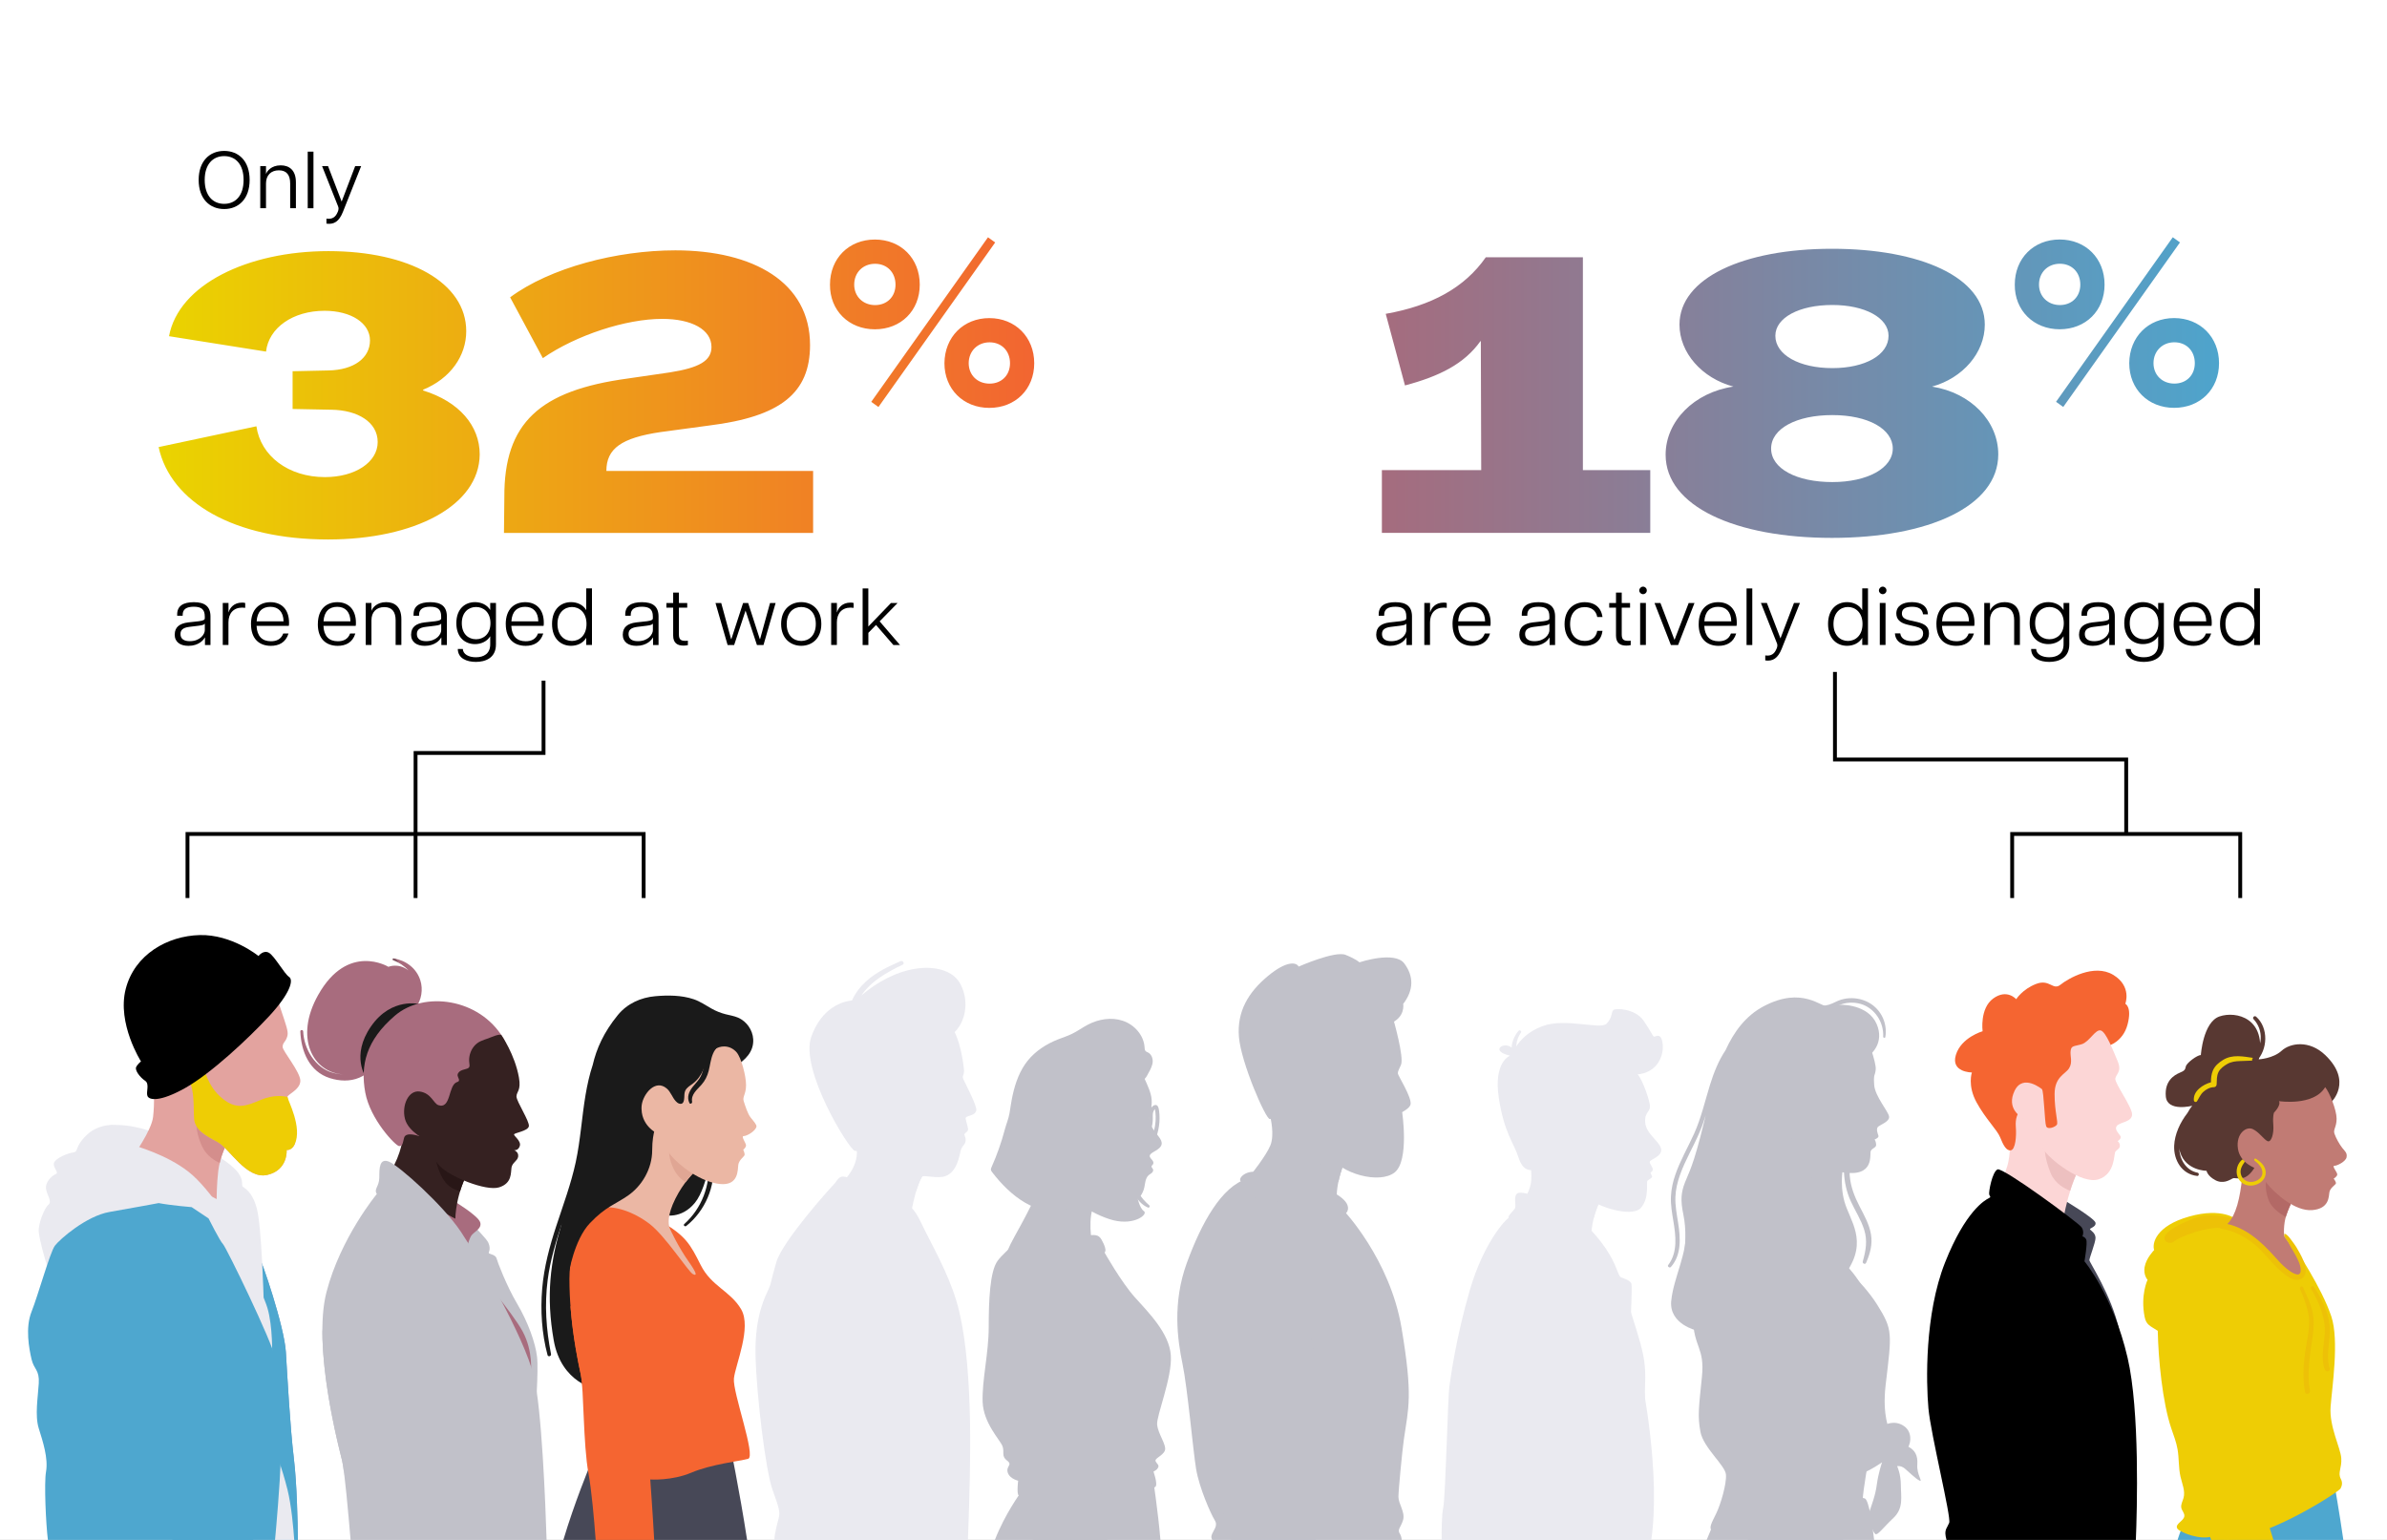 <svg width="620" height="400" viewBox="0 0 620 400" fill="none" xmlns="http://www.w3.org/2000/svg">
<rect x="0" y="0" width="620" height="400" fill="#333333" stroke="none"/>
<g clip-path="url(#clip0_266_5715)">
<path d="M620 0H0V400H620V0Z" fill="white"/>
<path d="M109.9 101.43V101.23C117 98.33 121.1 92.43 121.1 86.03C121.1 73.43 106.3 65.23 85.3 65.23C64.3 65.23 46.4 73.93 43.9 87.33L69.1 91.33C69.8 85.13 76.1 80.73 84.3 80.73C91.2 80.73 96.1 83.93 96.1 88.43C96.1 92.93 92 96.13 85.2 96.23L76 96.43V106.23L86.1 106.43C92.9 106.53 98.1 109.63 98.1 114.83C98.1 120.03 92.3 123.93 84.4 123.93C74.9 123.93 67.7 118.43 66.6 110.73L41.2 116.13C44.3 130.53 60.9 140.13 85.2 140.13C107.7 140.13 124.5 131.33 124.6 118.03C124.6 110.63 119.3 104.33 109.9 101.43ZM171.6 112.23L184.2 110.53C202.7 108.23 210.4 102.13 210.4 89.63C210.4 73.33 195.7 65.03 175.4 65.03C160.2 65.03 142.9 69.53 132.5 77.23L141 93.03C149.7 87.03 162.6 82.83 172 82.83C179.7 82.83 184.8 85.63 184.8 90.13C184.8 93.73 181.6 95.53 174 96.73L163 98.33C140.2 101.43 130.9 109.83 131 129.13L130.9 138.43H211.2V122.33H157.5C157.5 116.53 161.4 113.73 171.6 112.23ZM256.62 61.64L226.3 104.38L228.17 105.72L258.49 62.98L256.62 61.64ZM256.97 82.63C250.26 82.63 245.37 87.53 245.31 94.35C245.31 101.06 250.21 105.95 256.97 105.95C263.73 105.95 268.63 101.11 268.63 94.35C268.63 87.59 263.73 82.63 256.97 82.63ZM257.03 99.65C253.88 99.65 251.61 97.43 251.61 94.34C251.61 91.25 253.88 88.92 257.03 88.92C260.18 88.92 262.34 91.19 262.34 94.34C262.34 97.49 260.13 99.65 257.03 99.65ZM238.9 73.94C238.9 67.12 234 62.22 227.24 62.22C220.48 62.22 215.58 67.12 215.58 73.94C215.52 80.64 220.48 85.54 227.24 85.54C234 85.54 238.9 80.7 238.9 73.94ZM221.87 73.94C221.87 70.79 224.14 68.52 227.29 68.52C230.44 68.52 232.6 70.79 232.6 73.94C232.6 77.09 230.38 79.25 227.29 79.25C224.2 79.25 221.87 77.03 221.87 73.94Z" fill="url(#paint0_linear_266_5715)"/>
<path d="M51.6 46.74C51.6 41.83 54.46 39.2 58.23 39.2C62 39.2 64.84 41.82 64.84 46.74C64.84 51.66 61.98 54.3 58.23 54.3C54.48 54.3 51.6 51.65 51.6 46.74ZM58.23 52.95C61.13 52.95 63.27 50.87 63.27 46.74C63.27 42.61 61.13 40.55 58.23 40.55C55.33 40.55 53.17 42.63 53.17 46.74C53.17 50.85 55.31 52.95 58.23 52.95Z" fill="black"/>
<path d="M72.43 44.24C70.39 44.24 69.09 45.52 69.09 47.66V54.08H67.6V43.16H69.09V45.22C69.32 44.49 70.43 42.95 72.91 42.95C75.05 42.95 76.86 44.11 76.86 47.36V54.08H75.37V47.66C75.37 45.52 74.49 44.24 72.43 44.24Z" fill="black"/>
<path d="M79.93 39.39H81.42V54.09H79.93V39.39Z" fill="black"/>
<path d="M87.74 55.03C87.97 54.44 87.99 54.04 87.82 53.62L83.66 43.16H85.21L88.74 52.36L92.25 43.16H93.8L89.05 55.09C88.08 57.5 86.78 58.37 84.79 58.09V56.79C86.36 57.02 87.2 56.35 87.73 55.03H87.74Z" fill="black"/>
<path d="M45.39 164.79C45.39 162.92 46.63 161.96 48.83 161.68L51.66 161.37C52.84 161.22 53.19 160.97 53.19 160.64V160.12C53.19 158.23 52.22 157.6 50.33 157.6C48.44 157.6 47.45 158.25 47.45 159.7V159.95H46.02V159.59C46.02 157.41 47.57 156.42 50.37 156.42C53.17 156.42 54.67 157.51 54.67 160.14V167.55H53.24V165.62H53.18C52.89 166.21 51.63 167.76 48.94 167.76C46.86 167.76 45.37 166.82 45.37 164.8L45.39 164.79ZM49.29 166.55C51.96 166.55 53.2 164.77 53.2 163.69V161.95C53.12 162.2 52.72 162.41 51.56 162.54L49.19 162.83C47.45 163.04 46.88 163.69 46.88 164.7C46.88 166.04 47.91 166.55 49.29 166.55Z" fill="black"/>
<path d="M59.35 167.54H57.86V156.62H59.35V159.03H59.39C59.68 157.96 60.71 156.53 62.87 156.53C63.14 156.53 63.46 156.55 63.69 156.63V157.89C63.44 157.85 63.19 157.83 62.91 157.83C60.62 157.83 59.34 159.36 59.34 161.65V167.53L59.35 167.54Z" fill="black"/>
<path d="M65.19 162.13C65.19 158.16 67.46 156.42 70.25 156.42C73.04 156.42 75.08 158.2 75.08 161.8C75.08 162.16 75.06 162.37 75.02 162.58H66.64C66.77 165.25 68.07 166.57 70.38 166.57C71.7 166.57 73 166.13 73.57 164.55H74.94C74.2 166.96 72.36 167.76 70.36 167.76C67.32 167.76 65.2 165.93 65.2 162.13H65.19ZM73.65 161.4C73.61 158.94 72.31 157.62 70.23 157.62C68.15 157.62 66.81 158.84 66.66 161.4H73.65Z" fill="black"/>
<path d="M82.56 162.13C82.56 158.16 84.83 156.42 87.62 156.42C90.41 156.42 92.45 158.2 92.45 161.8C92.45 162.16 92.43 162.37 92.39 162.58H84.01C84.14 165.25 85.44 166.57 87.75 166.57C89.07 166.57 90.37 166.13 90.94 164.55H92.3C91.57 166.96 89.72 167.76 87.72 167.76C84.68 167.76 82.55 165.93 82.55 162.13H82.56ZM91.02 161.4C90.98 158.94 89.68 157.62 87.6 157.62C85.52 157.62 84.18 158.84 84.03 161.4H91.02Z" fill="black"/>
<path d="M99.82 157.7C97.78 157.7 96.48 158.98 96.48 161.12V167.54H94.99V156.62H96.48V158.68C96.71 157.95 97.82 156.41 100.3 156.41C102.44 156.41 104.25 157.56 104.25 160.82V167.54H102.76V161.12C102.76 158.98 101.88 157.7 99.82 157.7Z" fill="black"/>
<path d="M106.79 164.79C106.79 162.92 108.03 161.96 110.23 161.68L113.06 161.37C114.24 161.22 114.59 160.97 114.59 160.64V160.12C114.59 158.23 113.62 157.6 111.73 157.6C109.84 157.6 108.85 158.25 108.85 159.7V159.95H107.42V159.59C107.42 157.41 108.97 156.42 111.77 156.42C114.57 156.42 116.07 157.51 116.07 160.14V167.55H114.64V165.62H114.58C114.29 166.21 113.03 167.76 110.34 167.76C108.26 167.76 106.77 166.82 106.77 164.8L106.79 164.79ZM110.69 166.55C113.36 166.55 114.6 164.77 114.6 163.69V161.95C114.52 162.2 114.12 162.41 112.96 162.54L110.59 162.83C108.85 163.04 108.28 163.69 108.28 164.7C108.28 166.04 109.31 166.55 110.69 166.55Z" fill="black"/>
<path d="M118.53 161.87C118.53 158.07 120.88 156.41 123.36 156.41C124.96 156.41 126.51 157.08 127.33 158.45V156.62H128.82V167.39C128.82 170.98 125.99 171.93 123.61 171.93C121.23 171.93 118.93 171.03 118.91 168.57H120.21C120.27 169.93 121.7 170.73 123.61 170.73C125.67 170.73 127.33 169.78 127.33 167.39V165.27C126.51 166.63 124.96 167.31 123.36 167.31C120.86 167.31 118.53 165.65 118.53 161.87ZM123.65 166.05C125.56 166.05 127.39 164.73 127.39 161.87C127.39 159.01 125.56 157.67 123.65 157.67C121.74 157.67 119.95 159.01 119.95 161.87C119.95 164.73 121.71 166.05 123.65 166.05Z" fill="black"/>
<path d="M131.36 162.13C131.36 158.16 133.63 156.42 136.42 156.42C139.21 156.42 141.25 158.2 141.25 161.8C141.25 162.16 141.23 162.37 141.19 162.58H132.81C132.94 165.25 134.24 166.57 136.55 166.57C137.87 166.57 139.17 166.13 139.74 164.55H141.11C140.37 166.96 138.53 167.76 136.53 167.76C133.49 167.76 131.37 165.93 131.37 162.13H131.36ZM139.82 161.4C139.78 158.94 138.48 157.62 136.4 157.62C134.32 157.62 132.98 158.84 132.83 161.4H139.82Z" fill="black"/>
<path d="M143.39 162.08C143.39 158.15 145.76 156.41 148.32 156.41C149.94 156.41 151.47 157.1 152.27 158.49V152.84H153.76V167.54H152.27V165.67C151.47 167.06 149.94 167.75 148.32 167.75C145.76 167.75 143.39 165.99 143.39 162.08ZM148.56 166.49C150.47 166.49 152.34 165.08 152.34 162.08C152.34 159.08 150.47 157.67 148.56 157.67C146.65 157.67 144.8 159.08 144.8 162.08C144.8 165.08 146.63 166.49 148.56 166.49Z" fill="black"/>
<path d="M161.77 164.79C161.77 162.92 163.01 161.96 165.21 161.68L168.04 161.37C169.22 161.22 169.57 160.97 169.57 160.64V160.12C169.57 158.23 168.61 157.6 166.71 157.6C164.81 157.6 163.83 158.25 163.83 159.7V159.95H162.4V159.59C162.4 157.41 163.95 156.42 166.75 156.42C169.55 156.42 171.05 157.51 171.05 160.14V167.55H169.62V165.62H169.56C169.27 166.21 168.01 167.76 165.32 167.76C163.24 167.76 161.75 166.82 161.75 164.8L161.77 164.79ZM165.68 166.55C168.35 166.55 169.58 164.77 169.58 163.69V161.95C169.5 162.2 169.1 162.41 167.94 162.54L165.57 162.83C163.83 163.04 163.26 163.69 163.26 164.7C163.26 166.04 164.29 166.55 165.68 166.55Z" fill="black"/>
<path d="M174.85 165.09V157.85H173.09V156.63H174.85V153.92H176.34V156.63H178.5V157.85H176.34V164.8C176.34 166.02 176.76 166.46 177.96 166.46C178.21 166.46 178.4 166.46 178.67 166.42V167.58C178.33 167.66 177.96 167.7 177.52 167.7C175.97 167.7 174.85 167.05 174.85 165.1V165.09Z" fill="black"/>
<path d="M185.86 156.63H187.33L189.89 165.99H189.97L193.01 156.63H194.33L197.35 165.99H197.43L200.01 156.63H201.46L198.31 167.55H196.61L193.65 158.61L190.69 167.55H188.99L185.84 156.63H185.86Z" fill="black"/>
<path d="M202.89 162.08C202.89 158.22 205.41 156.41 208.12 156.41C210.83 156.41 213.33 158.22 213.33 162.08C213.33 165.94 210.81 167.75 208.12 167.75C205.43 167.75 202.89 165.94 202.89 162.08ZM208.12 166.49C210.07 166.49 211.9 165.13 211.9 162.08C211.9 159.03 210.07 157.67 208.12 157.67C206.17 157.67 204.34 159.03 204.34 162.08C204.34 165.13 206.15 166.49 208.12 166.49Z" fill="black"/>
<path d="M217.38 167.54H215.89V156.62H217.38V159.03H217.42C217.71 157.96 218.74 156.53 220.9 156.53C221.17 156.53 221.49 156.55 221.72 156.63V157.89C221.47 157.85 221.22 157.83 220.94 157.83C218.65 157.83 217.37 159.36 217.37 161.65V167.53L217.38 167.54Z" fill="black"/>
<path d="M224.05 152.851H225.54V162.741L231.42 156.631H233.14L228.48 161.401L233.77 167.551H232.05L227.54 162.341L225.55 164.381V167.551H224.06V152.851H224.05Z" fill="black"/>
<path d="M411.13 66.82H385.93C380.43 74.72 371.83 79.42 359.93 81.52L364.93 100.12C373.93 97.72 380.33 94.52 384.53 88.62H384.63L384.73 122.12H358.93V138.42H428.64V122.12H411.14V66.82H411.13ZM501.83 100.42C509.83 98.22 515.53 91.62 515.53 84.32C515.53 72.02 498.83 64.62 475.83 64.62C452.83 64.62 436.23 72.22 436.23 84.32C436.23 91.62 442.03 98.22 450.23 100.42C440.03 101.92 432.63 109.42 432.63 118.12C432.63 131.52 450.73 139.72 475.83 139.72C500.93 139.72 519.03 131.52 519.03 118.02C519.03 109.42 511.93 102.02 501.83 100.42ZM475.93 79.22C484.33 79.22 490.53 82.52 490.53 87.22C490.53 92.22 484.43 95.62 475.93 95.62C467.43 95.62 461.13 92.22 461.13 87.22C461.13 82.52 467.33 79.22 475.93 79.22ZM475.93 125.22C466.63 125.22 460.03 121.72 460.03 116.52C460.03 111.32 466.63 107.82 475.93 107.82C485.23 107.82 491.63 111.42 491.63 116.52C491.63 121.62 485.03 125.22 475.93 125.22ZM564.71 82.62C558 82.62 553.11 87.52 553.05 94.34C553.05 101.05 557.95 105.94 564.71 105.94C571.47 105.94 576.37 101.1 576.37 94.34C576.37 87.58 571.47 82.62 564.71 82.62ZM564.77 99.64C561.62 99.64 559.35 97.42 559.35 94.33C559.35 91.24 561.62 88.91 564.77 88.91C567.92 88.91 570.08 91.18 570.08 94.33C570.08 97.48 567.87 99.64 564.77 99.64ZM564.36 61.63L534.04 104.37L535.91 105.71L566.23 62.97L564.36 61.63ZM546.64 73.93C546.64 67.11 541.74 62.21 534.98 62.21C528.22 62.21 523.32 67.11 523.32 73.93C523.26 80.63 528.22 85.53 534.98 85.53C541.74 85.53 546.64 80.69 546.64 73.93ZM529.61 73.93C529.61 70.78 531.88 68.51 535.03 68.51C538.18 68.51 540.34 70.78 540.34 73.93C540.34 77.08 538.12 79.24 535.03 79.24C531.94 79.24 529.61 77.02 529.61 73.93Z" fill="url(#paint1_linear_266_5715)"/>
<path d="M357.47 164.79C357.47 162.92 358.71 161.96 360.91 161.68L363.74 161.37C364.92 161.22 365.27 160.97 365.27 160.64V160.12C365.27 158.23 364.3 157.6 362.41 157.6C360.52 157.6 359.53 158.25 359.53 159.7V159.95H358.1V159.59C358.1 157.41 359.65 156.42 362.45 156.42C365.25 156.42 366.75 157.51 366.75 160.14V167.55H365.32V165.62H365.26C364.97 166.21 363.71 167.76 361.02 167.76C358.94 167.76 357.45 166.82 357.45 164.8L357.47 164.79ZM361.37 166.55C364.04 166.55 365.28 164.77 365.28 163.69V161.95C365.2 162.2 364.8 162.41 363.64 162.54L361.27 162.83C359.53 163.04 358.96 163.69 358.96 164.7C358.96 166.04 359.99 166.55 361.37 166.55Z" fill="black"/>
<path d="M371.44 167.54H369.95V156.62H371.44V159.03H371.48C371.77 157.96 372.8 156.53 374.96 156.53C375.23 156.53 375.55 156.55 375.78 156.63V157.89C375.53 157.85 375.28 157.83 375 157.83C372.71 157.83 371.43 159.36 371.43 161.65V167.53L371.44 167.54Z" fill="black"/>
<path d="M377.28 162.13C377.28 158.16 379.55 156.42 382.34 156.42C385.13 156.42 387.17 158.2 387.17 161.8C387.17 162.16 387.15 162.37 387.11 162.58H378.73C378.86 165.25 380.16 166.57 382.47 166.57C383.79 166.57 385.09 166.13 385.66 164.55H387.03C386.29 166.96 384.45 167.76 382.45 167.76C379.41 167.76 377.29 165.93 377.29 162.13H377.28ZM385.74 161.4C385.7 158.94 384.4 157.62 382.32 157.62C380.24 157.62 378.9 158.84 378.75 161.4H385.74Z" fill="black"/>
<path d="M394.64 164.79C394.64 162.92 395.88 161.96 398.08 161.68L400.91 161.37C402.09 161.22 402.44 160.97 402.44 160.64V160.12C402.44 158.23 401.48 157.6 399.58 157.6C397.68 157.6 396.7 158.25 396.7 159.7V159.95H395.27V159.59C395.27 157.41 396.82 156.42 399.62 156.42C402.42 156.42 403.92 157.51 403.92 160.14V167.55H402.49V165.62H402.43C402.14 166.21 400.88 167.76 398.19 167.76C396.11 167.76 394.62 166.82 394.62 164.8L394.64 164.79ZM398.55 166.55C401.22 166.55 402.45 164.77 402.45 163.69V161.95C402.37 162.2 401.97 162.41 400.81 162.54L398.44 162.83C396.7 163.04 396.13 163.69 396.13 164.7C396.13 166.04 397.16 166.55 398.55 166.55Z" fill="black"/>
<path d="M406.38 162.11C406.38 158.27 408.82 156.42 411.63 156.42C413.58 156.42 415.83 157.3 416.23 160.28H414.87C414.53 158.37 413.08 157.7 411.62 157.7C409.44 157.7 407.82 159.21 407.82 162.11C407.82 165.01 409.44 166.48 411.62 166.48C413.09 166.48 414.54 165.81 414.87 163.86H416.23C415.85 166.88 413.58 167.77 411.63 167.77C408.82 167.77 406.38 165.96 406.38 162.12V162.11Z" fill="black"/>
<path d="M419.74 165.09V157.85H417.98V156.63H419.74V153.92H421.23V156.63H423.39V157.85H421.23V164.8C421.23 166.02 421.65 166.46 422.85 166.46C423.1 166.46 423.29 166.46 423.56 166.42V167.58C423.22 167.66 422.85 167.7 422.41 167.7C420.86 167.7 419.74 167.05 419.74 165.1V165.09Z" fill="black"/>
<path d="M426.77 152.38C427.3 152.38 427.74 152.82 427.74 153.37C427.74 153.92 427.3 154.34 426.77 154.34C426.24 154.34 425.78 153.9 425.78 153.37C425.78 152.84 426.24 152.38 426.77 152.38ZM426.01 156.62H427.5V167.54H426.01V156.62Z" fill="black"/>
<path d="M429.75 156.63H431.28L434.91 166.14H434.97L438.62 156.63H440.13L435.87 167.55H434L429.74 156.63H429.75Z" fill="black"/>
<path d="M441.22 162.13C441.22 158.16 443.49 156.42 446.28 156.42C449.07 156.42 451.11 158.2 451.11 161.8C451.11 162.16 451.09 162.37 451.05 162.58H442.67C442.8 165.25 444.1 166.57 446.41 166.57C447.73 166.57 449.03 166.13 449.6 164.55H450.96C450.23 166.96 448.38 167.76 446.38 167.76C443.34 167.76 441.21 165.93 441.21 162.13H441.22ZM449.68 161.4C449.64 158.94 448.34 157.62 446.26 157.62C444.18 157.62 442.84 158.84 442.69 161.4H449.68Z" fill="black"/>
<path d="M453.65 152.851H455.14V167.551H453.65V152.851Z" fill="black"/>
<path d="M461.46 168.49C461.69 167.9 461.71 167.5 461.54 167.08L457.38 156.62H458.93L462.46 165.82L465.97 156.62H467.52L462.77 168.55C461.8 170.96 460.5 171.83 458.51 171.55V170.25C460.08 170.48 460.92 169.81 461.45 168.49H461.46Z" fill="black"/>
<path d="M474.82 162.08C474.82 158.15 477.19 156.41 479.75 156.41C481.37 156.41 482.9 157.1 483.7 158.49V152.84H485.19V167.54H483.7V165.67C482.9 167.06 481.37 167.75 479.75 167.75C477.19 167.75 474.82 165.99 474.82 162.08ZM479.99 166.49C481.9 166.49 483.77 165.08 483.77 162.08C483.77 159.08 481.9 157.67 479.99 157.67C478.08 157.67 476.23 159.08 476.23 162.08C476.23 165.08 478.06 166.49 479.99 166.49Z" fill="black"/>
<path d="M489.02 152.38C489.54 152.38 489.99 152.82 489.99 153.37C489.99 153.92 489.55 154.34 489.02 154.34C488.49 154.34 488.03 153.9 488.03 153.37C488.03 152.84 488.49 152.38 489.02 152.38ZM488.26 156.62H489.75V167.54H488.26V156.62Z" fill="black"/>
<path d="M492.21 164.52H493.57C493.78 166.07 495.23 166.56 496.7 166.56C498.25 166.56 499.51 165.99 499.51 164.54C499.51 163.41 498.73 163.03 497.49 162.73L495.43 162.25C493.52 161.79 492.55 160.86 492.55 159.35C492.55 157.44 494.15 156.41 496.6 156.41C499.05 156.41 500.63 157.42 500.76 159.58H499.5C499.27 158.09 498.2 157.61 496.62 157.61C494.94 157.61 494 158.16 494 159.35C494 160.25 494.53 160.78 495.91 161.11L497.97 161.57C499.77 162.01 501.03 162.68 501.03 164.51C501.03 166.92 498.87 167.74 496.66 167.74C494.22 167.74 492.31 166.75 492.19 164.51L492.21 164.52Z" fill="black"/>
<path d="M502.96 162.13C502.96 158.16 505.23 156.42 508.02 156.42C510.81 156.42 512.85 158.2 512.85 161.8C512.85 162.16 512.83 162.37 512.79 162.58H504.41C504.54 165.25 505.84 166.57 508.15 166.57C509.47 166.57 510.77 166.13 511.34 164.55H512.71C511.97 166.96 510.13 167.76 508.13 167.76C505.09 167.76 502.97 165.93 502.97 162.13H502.96ZM511.42 161.4C511.38 158.94 510.08 157.62 508 157.62C505.92 157.62 504.58 158.84 504.43 161.4H511.42Z" fill="black"/>
<path d="M520.22 157.7C518.18 157.7 516.88 158.98 516.88 161.12V167.54H515.39V156.62H516.88V158.68C517.11 157.95 518.22 156.41 520.7 156.41C522.84 156.41 524.65 157.56 524.65 160.82V167.54H523.16V161.12C523.16 158.98 522.28 157.7 520.22 157.7Z" fill="black"/>
<path d="M527.19 161.87C527.19 158.07 529.54 156.41 532.02 156.41C533.62 156.41 535.17 157.08 535.99 158.45V156.62H537.48V167.39C537.48 170.98 534.65 171.93 532.27 171.93C529.89 171.93 527.59 171.03 527.57 168.57H528.87C528.93 169.93 530.36 170.73 532.27 170.73C534.33 170.73 535.99 169.78 535.99 167.39V165.27C535.17 166.63 533.62 167.31 532.02 167.31C529.52 167.31 527.19 165.65 527.19 161.87ZM532.31 166.05C534.22 166.05 536.05 164.73 536.05 161.87C536.05 159.01 534.22 157.67 532.31 157.67C530.4 157.67 528.61 159.01 528.61 161.87C528.61 164.73 530.37 166.05 532.31 166.05Z" fill="black"/>
<path d="M540.02 164.79C540.02 162.92 541.26 161.96 543.46 161.68L546.29 161.37C547.47 161.22 547.82 160.97 547.82 160.64V160.12C547.82 158.23 546.85 157.6 544.96 157.6C543.07 157.6 542.08 158.25 542.08 159.7V159.95H540.65V159.59C540.65 157.41 542.2 156.42 545 156.42C547.8 156.42 549.3 157.51 549.3 160.14V167.55H547.87V165.62H547.81C547.52 166.21 546.26 167.76 543.57 167.76C541.49 167.76 540 166.82 540 164.8L540.02 164.79ZM543.92 166.55C546.59 166.55 547.83 164.77 547.83 163.69V161.95C547.75 162.2 547.35 162.41 546.19 162.54L543.82 162.83C542.08 163.04 541.51 163.69 541.51 164.7C541.51 166.04 542.54 166.55 543.92 166.55Z" fill="black"/>
<path d="M551.76 161.87C551.76 158.07 554.11 156.41 556.59 156.41C558.19 156.41 559.74 157.08 560.56 158.45V156.62H562.05V167.39C562.05 170.98 559.22 171.93 556.84 171.93C554.46 171.93 552.16 171.03 552.14 168.57H553.44C553.5 169.93 554.93 170.73 556.84 170.73C558.9 170.73 560.56 169.78 560.56 167.39V165.27C559.74 166.63 558.19 167.31 556.59 167.31C554.09 167.31 551.76 165.65 551.76 161.87ZM556.88 166.05C558.79 166.05 560.62 164.73 560.62 161.87C560.62 159.01 558.79 157.67 556.88 157.67C554.97 157.67 553.18 159.01 553.18 161.87C553.18 164.73 554.94 166.05 556.88 166.05Z" fill="black"/>
<path d="M564.59 162.13C564.59 158.16 566.86 156.42 569.65 156.42C572.44 156.42 574.48 158.2 574.48 161.8C574.48 162.16 574.46 162.37 574.42 162.58H566.04C566.17 165.25 567.47 166.57 569.78 166.57C571.1 166.57 572.4 166.13 572.97 164.55H574.33C573.6 166.96 571.75 167.76 569.75 167.76C566.71 167.76 564.58 165.93 564.58 162.13H564.59ZM573.05 161.4C573.01 158.94 571.71 157.62 569.63 157.62C567.55 157.62 566.21 158.84 566.06 161.4H573.05Z" fill="black"/>
<path d="M576.63 162.08C576.63 158.15 579 156.41 581.56 156.41C583.18 156.41 584.71 157.1 585.51 158.49V152.84H587V167.54H585.51V165.67C584.71 167.06 583.18 167.75 581.56 167.75C579 167.75 576.63 165.99 576.63 162.08ZM581.8 166.49C583.71 166.49 585.58 165.08 585.58 162.08C585.58 159.08 583.71 157.67 581.8 157.67C579.89 157.67 578.04 159.08 578.04 162.08C578.04 165.08 579.87 166.49 581.8 166.49Z" fill="black"/>
<path d="M565.6 400C566.81 396.22 568.42 392.71 568.42 392.71L606.3 385.32C606.3 385.32 607.7 393.2 608.66 400H565.61H565.6Z" fill="#4EA7CF"/>
<path d="M557.06 329.07C557.44 326.8 559.52 324.71 559.52 324.71C558.95 323.01 559.9 318.46 568.61 316C577.32 313.54 580.92 316.76 580.92 316.76L580.11 318.1C581.54 318.29 582.91 318.65 584.14 319.22C589.06 321.49 596.27 324.25 596.27 324.25C596.26 324.53 603.01 334.37 605.54 341.95C607.62 348.2 605.73 360.32 605.35 365.43C604.97 370.54 607.93 376.09 608.12 378.74C608.31 381.39 607.13 382.51 608.01 384.17C608.52 385.15 608.31 385.91 607.93 386.66C607.55 387.42 590.4 398.75 579.04 399.88C577.66 400.02 576.48 399.56 575.47 398.66C573.01 400.26 568.24 398.84 566.14 397.57C565.88 397.41 565.62 397.24 565.49 396.96C564.94 395.79 567.2 395.12 567.36 393.84C567.46 393.08 566.75 392.45 566.58 391.7C566.38 390.83 566.92 389.98 567.15 389.11C567.65 387.29 566.78 385.41 566.36 383.57C565.83 381.24 566.01 378.81 565.6 376.46C565.28 374.62 564.6 372.86 563.99 371.09C561.67 364.3 560.59 352.86 560.46 345.69C558.55 344.43 557.47 344.21 557.05 342.09C555.91 336.41 557.81 332.43 557.81 332.43C557.81 332.43 556.67 331.29 557.05 329.02L557.06 329.07Z" fill="#EECD05"/>
<path d="M582.63 317.33C582.63 317.33 575.29 314.43 570.13 316.38C557.63 321.11 563.3 323.64 564.45 322.63C565.97 321.3 573.64 318.18 578.18 319.13C582.73 320.08 582.63 317.33 582.63 317.33Z" fill="#EDC107"/>
<path d="M582.59 302.82C582.59 302.82 582.4 308.57 581.11 313.03C579.81 317.48 577.97 318.36 577.97 318.36C577.97 318.36 582.61 319.29 585.77 322.26C588.93 325.23 593.94 331.54 597.28 331.36C600.62 331.17 593.57 321.34 593.38 321.15C593.19 320.96 593.06 318.02 593.83 315.73C594.76 312.95 596.15 310.44 596.15 310.44L585.57 299.12L582.6 302.83L582.59 302.82Z" fill="#C17B74"/>
<path d="M593.82 315.72C593.78 315.85 593.74 315.98 593.7 316.12C592.28 315.32 590.19 313.89 589.37 312.01C588.07 309.04 588.63 306.26 588.63 306.07L596.01 310.29L596.14 310.43C596.14 310.43 594.75 312.94 593.82 315.72Z" fill="#B36966"/>
<path d="M566.08 278.69C567.38 278.13 567.56 277.95 567.75 277.02C567.94 276.09 570.72 274.05 571.65 274.05C571.65 274.05 572.21 265.51 576.48 264.03C580.75 262.55 588.92 264.4 586.69 275.17C586.69 275.17 590.4 274.98 592.63 272.94C594.86 270.9 599.81 270.09 603.95 274.05C611.17 280.96 605.56 286.24 605.56 286.24L585.75 303C585.75 303 584.45 305.6 582.59 305.97C580.73 306.34 580.55 305.78 579.81 306.16C579.07 306.54 577.4 307.64 575.36 306.53C573.32 305.42 573.13 304.12 573.13 304.12C573.13 304.12 567.75 304.12 566.26 299.29C566.15 298.94 566.07 298.58 566.02 298.21C566.13 301.11 567.74 304.02 570.81 304.62C571.28 304.71 571.18 305.52 570.7 305.46C566.74 305.03 564.56 301.39 564.72 297.6C564.85 294.62 566.25 291.58 568.16 289.12C568.68 288.17 569.16 287.49 569.42 287.23C569.42 287.23 562.92 288.9 562.55 284.82C562.18 280.74 564.78 279.25 566.08 278.69Z" fill="#583832"/>
<path d="M603.94 282.4C605.05 283.7 606.91 288.34 606.91 290.57C606.91 292.8 605.98 293.35 606.35 294.47C606.72 295.58 607.65 297.25 608.39 298.18C609.13 299.11 609.69 299.48 609.5 300.59C609.31 301.7 607.09 302.82 606.34 302.82C605.59 302.82 607.08 304.49 607.08 305.05C607.08 305.61 606.15 306.16 606.15 306.16C606.15 306.16 606.89 307.09 606.71 307.46C606.52 307.83 605.23 308.57 605.04 309.69C604.85 310.8 605.04 313.96 600.59 314.33C596.14 314.7 590.94 310.06 588.71 307.28C586.48 304.5 586.11 303.57 586.11 303.57C586.11 303.57 581.84 302.27 581.28 298.37C580.72 294.47 583.41 292.52 585.09 293.27C586.76 294.01 588.06 296.05 588.99 296.43C589.92 296.8 590.66 294.57 590.47 292.16C590.28 289.75 590.66 289 590.66 289C590.66 289 592.52 287.14 591.96 286.03C591.96 286.03 600.95 287.39 603.93 282.41L603.94 282.4Z" fill="#C17B74"/>
<path d="M574.28 281.12C574.26 280.09 574.38 279 574.78 278.06C575.3 276.86 576.3 276.01 577.39 275.34C579.85 273.8 582.66 274.43 585.36 274.81C585.76 274.87 585.64 275.47 585.27 275.49C584.11 275.54 582.96 275.59 581.8 275.62C580.64 275.65 579.55 275.79 578.52 276.37C577.66 276.86 576.73 277.53 576.26 278.42C575.72 279.44 575.82 280.58 575.75 281.69C575.73 282.08 575.44 282.4 575.04 282.4C574.03 282.41 573.01 282.96 572.28 283.63C571.53 284.31 571.2 285.2 570.67 286.03C570.42 286.42 569.87 286.24 569.83 285.8C569.64 283.37 572.19 281.71 574.3 281.12H574.28Z" fill="#EECD05"/>
<path d="M585.05 274.99C586.1 273.35 587.09 271.85 587.2 269.84C587.3 267.96 586.65 266.12 585.35 264.75C584.94 264.31 585.56 263.7 586.01 264.09C589.29 267 589.06 272.69 586.01 275.73C585.53 276.21 584.67 275.59 585.05 274.99Z" fill="#583832"/>
<path d="M577.37 317.71C583.09 318.57 587.26 322.43 590.96 326.57C591.89 327.61 592.84 328.65 593.93 329.54C594.66 330.14 597.45 332.26 597.58 330.11C597.67 328.7 596.8 327.09 596.16 325.89C595.83 325.27 595.46 324.67 595.09 324.06C594.75 323.51 594.53 322.92 594.14 322.39C593.94 322.12 593.72 321.85 593.55 321.56C593.44 321.37 593.14 320.74 593.36 320.55C593.55 320.39 593.88 320.68 594.02 320.8C594.57 321.27 594.98 321.89 595.41 322.46C596.16 323.43 596.81 324.48 597.38 325.56C598.08 326.88 598.86 328.46 598.9 329.99C598.93 331.27 598.15 332.36 596.82 332.46C595.33 332.57 593.95 331.47 592.87 330.58C590.29 328.47 588.41 325.67 585.88 323.5C583.31 321.29 580.3 319.73 576.95 319.15C576 318.99 576.41 317.58 577.34 317.72L577.37 317.71Z" fill="#EDC107"/>
<path d="M585.66 346.88C584.9 348.96 583.96 360.52 583.58 365.63C583.2 370.74 583.96 376.05 585.1 381.35C585.94 385.29 588.98 395.17 590.49 400.01H574.35C571.62 393.59 568.5 383.73 568.63 380.79C568.82 376.43 567.49 377.19 566.74 373.59C565.98 369.99 564.28 355.6 564.09 347.45C563.9 339.31 565.98 333.44 565.98 333.44C565.98 333.44 565.41 329.65 570.15 325.49C574.88 321.32 582.46 322.84 585.3 326.44C588.14 330.04 588.14 334.77 587.95 337.8C587.76 340.83 586.43 344.81 585.68 346.89L585.66 346.88Z" fill="#EECD05"/>
<path d="M597.41 334.81C597.19 334.3 597.93 333.85 598.17 334.37C599.09 336.37 600.09 338.33 600.59 340.5C601.08 342.61 601.03 344.73 600.73 346.87C600.06 351.7 599.12 356.37 599.97 361.25C600.11 362.07 598.87 362.42 598.71 361.6C597.87 357.15 598.45 352.7 599.23 348.29C599.64 345.98 600 343.65 599.58 341.31C599.17 339.08 598.31 336.9 597.41 334.82V334.81Z" fill="#EDC107"/>
<path d="M600.26 334.76C599.96 334.26 600.74 333.8 601.05 334.3C602.96 337.34 604.62 340.4 605.05 344.03C605.5 347.86 603.98 351.68 605.1 355.46C605.34 356.26 604.16 356.55 603.87 355.8C602.53 352.33 603.99 348.57 603.84 345C603.69 341.41 602.09 337.8 600.26 334.76Z" fill="#EDC107"/>
<path d="M582.51 301.14C582.69 301.35 582.89 301.54 583.09 301.73C582.39 302.75 581.71 303.75 582.06 305.06C582.42 306.42 583.64 307.15 585.02 307C586.22 306.87 587.56 306.08 587.64 304.75C587.72 303.4 586.64 302.26 585.64 301.51C585.34 301.28 585.6 300.78 585.94 300.99C587.38 301.87 588.71 303.18 588.47 305.02C588.26 306.66 586.67 307.72 585.13 307.93C583.42 308.17 581.81 307.32 581.19 305.69C580.59 304.13 581.13 302.11 582.51 301.13V301.14Z" fill="#EECD05"/>
<path d="M535.37 311.28C535.37 311.28 544.09 316.43 544.29 317.62C544.49 318.81 542.51 319.01 542.9 319.4C543.3 319.8 544.29 320.39 544.29 321.58C544.29 322.77 542.7 326.73 542.7 327.33C542.7 327.92 548.45 336.45 550.43 345.37C552.41 354.29 534.82 343.66 534.82 343.66L526.04 326.54L535.36 311.28H535.37Z" fill="#474857"/>
<path d="M521.89 297.21C521.89 297.41 522.29 298.2 521.69 301.57C521.1 304.94 518.39 309.58 517.66 310.63C516.93 311.68 518.52 314.26 518.52 314.26L535.57 318.82C535.57 318.82 536.76 310.1 539.73 304.15C542.7 298.2 535.17 285.32 535.17 285.32L522.88 286.51L521.89 297.21Z" fill="#FCD6D6"/>
<path d="M540.27 302.47C540.16 303.07 539.98 303.63 539.73 304.14C538.93 305.73 538.26 307.53 537.71 309.3C536.34 308.79 533.82 307.51 532.69 304.84C531.1 301.07 531.1 298.5 531.1 298.5L540.27 302.48V302.47Z" fill="#EDC0C0"/>
<path d="M547.66 271.64C547.66 271.64 551.43 270.65 552.62 266.09C553.81 261.53 552.03 260.74 552.03 260.74C552.03 260.74 553.81 256.18 548.86 253.21C543.9 250.24 537.16 254.2 535.18 255.79C533.2 257.38 532.4 254.2 528.84 255.59C525.27 256.98 523.69 259.55 523.69 259.55C523.69 259.55 521.31 256.77 517.74 259.35C514.17 261.93 514.96 267.87 514.96 267.87C514.96 267.87 509.41 269.46 508.02 274.02C506.63 278.58 512.18 278.58 512.18 278.58C512.18 278.58 510.99 281.95 513.37 286.31C515.75 290.67 518.72 293.45 519.52 295.43C520.31 297.41 521.11 299 522.3 298.8C523.49 298.6 523.79 295.13 523.59 292.75C523.39 290.37 524.18 289.18 524.38 288.98C524.58 288.78 528.94 290.57 528.94 290.57L532.11 295.72L537.46 294.53L547.67 271.63L547.66 271.64Z" fill="#F56531"/>
<path d="M530.41 282.94C530.41 282.94 525.45 278.78 523.27 283.34C521.09 287.9 524.66 290.28 526.64 291.07C528.62 291.86 528.82 291.47 528.82 291.47C528.82 291.47 528.82 295.63 530.6 298.41C532.38 301.19 540.71 307.73 545.07 306.34C549.43 304.95 549.03 299.8 549.43 299.2C549.83 298.61 550.62 298.41 550.62 297.61C550.62 296.81 550.03 296.42 550.03 296.42C550.03 296.42 551.02 295.83 550.82 295.23C550.62 294.64 549.04 293.45 549.83 292.45C550.62 291.46 553.79 291.46 553.79 289.48C553.79 287.5 549.23 281.35 549.43 280.16C549.63 278.97 551.21 278.38 550.02 275.6C548.83 272.82 547.05 268.07 545.66 267.67C544.27 267.27 542.69 270.64 540.7 271.24C538.71 271.84 538.02 271.54 537.83 272.92C537.63 274.31 538.42 275.89 537.43 277.48C536.44 279.07 533.66 279.66 533.66 284.22C533.66 288.78 534.65 291.55 534.25 292.15C533.85 292.75 531.87 293.54 531.47 292.55C531.07 291.56 530.88 283.43 530.38 282.94H530.41Z" fill="#FCD6D6"/>
<path d="M505.58 400C505.42 399.38 505.29 398.76 505.29 398.34C505.29 397.15 505.68 396.95 506.28 395.56C506.87 394.17 501.49 372.57 500.89 365.83C500.29 359.09 499.87 341.45 505.2 327.96C510.53 314.47 515.68 311.69 516.48 311.29C517.28 310.89 516.88 310.89 516.68 310.3C516.48 309.71 517.46 304.35 518.85 303.76C520.24 303.16 539.88 317.61 540.68 318.8C541.47 319.99 540.88 321.18 540.88 321.18C540.88 321.18 541.47 321.18 541.87 321.97C542.27 322.76 541.42 327.64 541.42 327.64C541.42 327.64 548.83 336.43 552.62 352.68C555.82 366.4 555.08 392.27 554.77 400H505.59H505.58Z" fill="black"/>
<path d="M443.29 400C444.79 396.17 447.4 390.62 447.96 390.05C448.75 389.26 482.85 388.27 484.43 389.26C485.45 389.9 486.31 395.83 486.79 400H443.28H443.29Z" fill="#C1C1C9"/>
<path d="M485.43 378.55C485.43 378.55 483.84 387.47 483.84 389.45C483.84 391.43 463.42 387.47 463.42 387.47L463.82 377.56L485.43 378.55Z" fill="#C1C1C9"/>
<path d="M465.12 313.32C467.05 307.76 469.98 302.62 473 297.58L478.88 302.42C478.88 302.42 477.69 307.18 479.08 312.13C480.47 317.09 485.23 322.24 479.67 330.37C477.45 333.61 470.82 336.7 463.65 339.24C463.37 337.56 463.18 335.87 463 334.19C462.25 327.18 462.8 320 465.12 313.32Z" fill="#C1C1C9"/>
<path d="M484.21 319.45C483.39 316.82 481.85 314.49 480.71 312C478.51 307.15 478.51 301.69 479.81 296.58C480.04 295.68 481.36 296.07 481.18 296.96C480.62 299.75 480.22 302.54 480.45 305.38C480.68 308.27 481.7 310.84 483.02 313.39C484.21 315.68 485.51 318.01 485.96 320.58C486.42 323.23 485.74 325.63 484.69 328.05C484.47 328.55 483.69 328.19 483.83 327.69C484.63 324.88 485.1 322.3 484.21 319.45Z" fill="#C1C1C9"/>
<path d="M434.09 337.91C434.68 331.76 438.45 325.42 437.86 318.88C437.27 312.34 462.04 288.55 462.04 288.55L472.39 297.07C470.74 299.83 469.11 302.61 467.65 305.49C464.57 311.56 462.51 317.92 462.02 324.74C461.75 328.42 461.95 332.09 462.38 335.75C462.53 337 462.69 338.26 462.9 339.51C452.3 343.18 440.82 345.64 440.82 345.64C440.82 345.64 433.49 344.05 434.08 337.91H434.09Z" fill="#C1C1C9"/>
<path d="M468.18 312.34C468.18 312.34 477.7 316.5 478.88 318.09C480.07 319.68 481.26 325.82 480.66 325.82C480.06 325.82 478.08 322.65 477.69 323.24C477.29 323.83 477.1 325.02 477.49 326.21C477.89 327.4 482.05 330.17 484.82 336.52C487.6 342.86 476.49 337.11 476.49 337.11L466.37 319.57L468.16 312.33L468.18 312.34Z" fill="#C1C1C9"/>
<path d="M475.62 302.93C475.62 302.93 472.45 305.71 471.06 309.47C469.67 313.24 469.28 317.2 469.28 317.2L453.82 311.65L459.17 292.22L471.66 293.61L475.62 302.93Z" fill="#C1C1C9"/>
<path d="M467.49 297.57L474.69 300.74L475.62 302.93C475.62 302.93 473.68 304.63 472.17 307.18C466.33 303.22 467.5 297.58 467.5 297.58L467.49 297.57Z" fill="#C1C1C9"/>
<path d="M472.38 261.22C473.62 261.34 474.79 261.17 475.93 260.64C476.91 260.18 477.84 259.71 478.9 259.49C480.83 259.08 482.85 259.27 484.66 260.06C488.32 261.66 490.34 265.49 489.7 269.38C489.65 269.69 489.13 269.62 489.14 269.3C489.34 265.5 486.89 261.77 483.2 260.75C481.37 260.25 479.4 260.36 477.66 261.11C475.88 261.88 474.38 262.61 472.38 262.38C471.64 262.3 471.63 261.13 472.38 261.21V261.22Z" fill="#C1C1C9"/>
<path d="M485.83 273.88C485.83 273.88 489.6 270.91 487.42 265.95C485.24 260.99 478.5 260.81 477.31 261.1C476.12 261.39 472.55 264.56 472.55 264.56L485.83 273.88Z" fill="#C1C1C9"/>
<path d="M465.11 295.39C465.11 295.39 470.07 303.12 478.59 304.51C487.11 305.9 485.53 299.75 485.92 298.96C486.32 298.17 487.31 298.17 487.31 297.37C487.31 296.58 486.91 295.98 486.91 295.98C486.91 295.98 488.1 295.58 487.9 294.99C487.7 294.4 487.31 293.4 487.7 292.81C488.1 292.22 490.87 291.42 490.67 290.03C490.47 288.64 487 284.78 486.8 281.8C486.6 278.83 487 279.62 487.2 277.84C487.4 276.06 485.02 269.32 484.03 268.32C483.04 267.32 471.44 268.42 471.44 268.42L463.31 280.12L462.52 292.01L465.1 295.38L465.11 295.39Z" fill="#C1C1C9"/>
<path d="M489.37 370.24C489.37 370.24 491.97 368.64 494.54 370.43C497.12 372.21 496.13 375.78 495.13 376.58C494.14 377.37 489.18 374.6 489.18 374.6L489.36 370.25L489.37 370.24Z" fill="#C1C1C9"/>
<path d="M498.61 384.6C497.64 384.2 495.69 382.22 494.71 381.43C493.74 380.64 492.76 380.84 492.76 380.84C492.76 380.84 493.73 382.82 493.73 385.8C493.73 388.78 494.51 391.75 491.78 394.32C489.05 396.9 487.69 398.88 487.1 398.48C486.52 398.08 484.96 394.52 485.54 392.73C486.12 390.95 487.1 388.57 487.49 385.59C487.88 382.62 488.85 379.84 488.85 379.84C488.85 379.84 486.12 381.82 483 383.01C479.88 384.2 475.59 386.58 474.03 387.97C472.47 389.36 472.67 390.15 472.67 390.15C472.67 390.15 478.03 396.26 478.69 400H454.01C454.03 398.38 454.15 397.09 454.15 397.09C454.15 397.09 445.38 398.08 444.6 397.49C443.82 396.9 444.6 395.51 445.77 393.13C446.94 390.75 448.5 385.4 448.3 383.02C448.11 380.64 442.45 376.08 441.67 371.92C440.89 367.76 441.28 365.38 442.06 357.65C442.84 349.92 439.92 350.12 439.72 342.39C439.53 334.66 446.79 323.34 446.79 323.34L453.71 310.67C453.71 310.67 456.49 310.28 462.73 311.67C468.97 313.06 473.26 315.44 474.23 316.63C475.2 317.82 473.45 321.59 475.01 324.36C476.57 327.14 483.5 332.39 487.6 338.93C491.69 345.47 491.37 346.26 489.78 359.74C488.84 367.77 490.8 371.53 490.8 371.53C491.97 371.33 492.36 371.73 493.53 372.72C494.7 373.71 494.5 375.1 494.5 375.1L495.86 375.89C497.22 376.68 498.2 377.87 498 380.45C497.81 383.03 499.56 385.01 498.58 384.61L498.61 384.6Z" fill="#C1C1C9"/>
<path d="M433.33 328.57C435.82 325.22 435.27 320.96 434.63 317.11C434.28 315.02 433.92 312.91 434.01 310.78C434.1 308.86 434.52 306.96 435.15 305.14C436.43 301.42 438.44 298.01 440.05 294.43C441.87 290.38 442.84 286.04 444.15 281.82C445.13 278.67 446.35 275.56 448.18 272.82C450.39 267.97 453.45 263.84 458.08 261.39C468.19 256.04 473.15 261.79 474.73 261.39C476.32 260.99 481.47 260.4 484.44 263.57C487.41 266.74 485.23 269.12 485.23 269.12C485.23 269.12 482.65 267.34 479.88 270.11C477.1 272.89 476.31 273.68 474.13 278.44C471.95 283.2 471.75 284.59 469.97 284.59C468.19 284.59 467.59 281.02 466.4 280.63C465.21 280.23 464.81 280.43 464.81 280.43C464.81 280.43 463.62 285.19 464.61 290.54C465.6 295.89 466.39 303.03 463.42 306.99C460.45 310.95 456.68 311.35 453.9 315.32C451.12 319.28 448.75 321.27 445.57 325.23C442.4 329.19 438.63 339.5 438.63 339.5C438.63 339.5 436.65 330.78 437.24 327.21C437.83 323.64 438.03 319.28 437.24 315.51C436.45 311.74 436.65 309.76 437.64 307.18C438.63 304.6 439.82 303.02 442.6 291.52C442.74 290.92 442.89 290.32 443.03 289.71C442.56 291.2 442.06 292.68 441.45 294.1C439.87 297.83 437.74 301.32 436.38 305.14C435.71 307.01 435.24 308.95 435.17 310.94C435.09 313.23 435.54 315.48 435.89 317.73C436.5 321.59 436.78 325.97 434 329.1C433.67 329.47 433 328.97 433.3 328.56L433.33 328.57Z" fill="#C1C1C9"/>
<path d="M44.87 400L33.69 374.8L53.55 317.52C53.55 317.52 66.3 324.84 67.14 326.09C67.98 327.34 73.83 344.49 74.25 351.17C74.67 357.86 75.3 370.19 76.34 378.97C77.12 385.49 77.32 395.34 77.37 399.99H44.88L44.87 400Z" fill="#7398C5"/>
<path d="M44.87 400L33.69 374.8L53.55 317.52C53.55 317.52 66.3 324.84 67.14 326.09C67.98 327.34 73.83 344.49 74.25 351.17C74.67 357.86 75.3 370.19 76.34 378.97C77.12 385.49 77.32 395.34 77.37 399.99H44.88L44.87 400Z" fill="#4EA7CF"/>
<path d="M65.77 400L66.51 380.24L71.53 376.9C71.53 376.9 73.2 381.08 74.67 386.93C75.69 391.03 76.21 396.87 76.42 400H65.77Z" fill="#EAEAF0"/>
<path d="M68.48 337.44C68.48 337.44 67.98 318.78 66.72 313.97C65.47 309.16 63.17 308.53 62.96 308.12C62.75 307.7 63.38 306.03 61.08 303.73C58.78 301.43 55.85 299.97 55.85 299.97L39.34 293.91C39.34 293.91 31.74 291.11 26.76 292.72C21.78 294.33 23.87 302.48 23.87 302.48L68.48 337.45V337.44Z" fill="#EAEAF0"/>
<path d="M58.78 297.25C58.78 297.25 57.11 300.59 56.69 304.15C56.27 307.7 56.27 311.47 56.27 311.47L34.53 300.39C34.53 300.39 39.34 293.7 39.76 290.15C40.18 286.6 39.97 282.42 39.97 282.42L51.47 279.7L58.79 297.26L58.78 297.25Z" fill="#E3A39F"/>
<path d="M52.82 298.4C50.94 295.06 50.94 291.5 50.94 291.29L57.54 294.28L58.78 297.25C58.78 297.25 57.7 299.41 57.06 302.1C55.7 301.45 53.89 300.3 52.82 298.4Z" fill="#D48E8C"/>
<path d="M70.69 352.23C70.69 352.23 70.9 344.5 69.44 339.69C67.98 334.88 62.12 324.43 61.91 324.22C61.7 324.01 62.54 323.17 62.12 321.71C61.7 320.25 54.59 308.75 48.95 304.36C43.31 299.97 35.99 297.88 32.64 296.83C29.3 295.78 25.74 294.32 27 293.28C28.25 292.23 30.55 292.23 30.55 292.23C30.55 292.23 25.95 291.6 22.61 294.74C19.27 297.88 20.52 299.13 19.06 299.34C17.6 299.55 14.46 300.8 14.04 302.06C13.62 303.31 15.5 304.57 14.46 304.99C13.41 305.41 11.74 307.08 11.95 308.75C12.16 310.42 13.62 312.09 12.58 312.93C11.54 313.77 9.86 317.95 10.07 320.04C10.28 322.13 11.74 327.57 12.37 329.03C13 330.49 22.19 334.05 22.19 334.05L70.69 352.24V352.23Z" fill="#EAEAF0"/>
<path d="M72.16 259.83C72.16 259.83 72.79 261.71 73.83 264.85C74.88 267.99 74.88 268.61 74.46 269.66C74.04 270.71 73.41 270.91 73.41 271.96C73.41 273.01 78.01 278.44 78.01 280.74C78.01 283.04 74.67 284.29 74.67 284.92C74.67 285.55 77.39 295.58 76.55 297.25C75.71 298.92 74.46 298.71 74.46 298.71C74.46 298.71 74.88 303.94 69.44 305.19C64 306.44 59.62 298.29 56.48 296.62C53.34 294.95 50.63 293.48 50.42 290.56C50.21 287.63 50.63 283.24 48.96 280.32C47.29 277.39 54.4 260.04 54.4 260.04L72.17 259.83H72.16Z" fill="#E3A39F"/>
<path d="M57.63 285.23C61.39 288.37 63.9 287.32 67.87 285.65C71.1 284.29 73.78 284.73 74.66 284.94C74.71 285.72 78.63 292.86 76.54 297.25C75.74 298.94 74.45 298.71 74.45 298.71C74.45 298.71 74.87 303.94 69.43 305.19C63.99 306.44 59.61 298.29 56.47 296.62C53.33 294.95 50.62 293.48 50.41 290.56C50.2 287.63 50.62 283.24 48.95 280.32C48.68 279.85 48.64 279.02 48.76 277.95L53.03 277.5C53.03 277.5 53.87 282.1 57.63 285.23Z" fill="#EECD05"/>
<path d="M67.14 248.33C67.14 248.33 68.39 246.66 69.86 247.49C71.32 248.33 73.83 252.93 75.09 253.76C76.34 254.6 75.3 258.15 69.86 264C64.42 269.85 54.81 278.84 48.12 282.6C41.43 286.36 38.71 285.74 38.3 284.69C37.88 283.64 38.93 281.55 37.67 280.72C36.41 279.89 34.95 278 35.37 277.17C35.79 276.33 36.62 275.71 36.62 275.71C36.62 275.71 30.35 265.89 32.65 256.9C34.95 247.91 43.52 243.1 51.88 242.89C60.24 242.68 67.14 248.33 67.14 248.33Z" fill="black"/>
<path d="M71.45 400H12.44C11.91 395.73 11.44 385.24 11.95 382.33C12.58 378.78 11.11 374.39 10.07 371.04C9.02 367.7 9.86 362.89 10.07 359.33C10.28 355.78 8.82 355.78 8.19 353.06C7.56 350.34 6.52 344.91 8.19 340.73C9.86 336.55 13 325.26 14.25 323.59C15.5 321.92 22.4 315.86 28.46 314.81C34.52 313.76 41.21 312.51 41.21 312.51C44.55 313.14 49.78 313.56 49.78 313.56L54.17 316.49C54.17 316.49 57.1 322.34 57.93 323.18C58.77 324.02 70.68 348.47 71.52 352.86C72.36 357.25 73.4 368.12 72.98 378.36C72.64 386.6 71.77 396.46 71.44 400H71.45Z" fill="#4EA7CF"/>
<path d="M114.83 310.57C115.26 310.78 125.99 320.87 126.84 322.8C127.7 324.73 126.63 325.37 127.05 325.59C127.48 325.8 128.77 326.02 128.98 326.88C129.19 327.74 131.55 333.96 134.34 338.68C137.13 343.4 139.06 348.76 139.49 352.41C139.92 356.06 139.06 367.21 139.06 367.21L114.82 346.61L106.67 310.14L114.82 310.57H114.83Z" fill="#C1C1C9"/>
<path d="M137.9 356.58C137.9 356.58 138.54 351 135.75 345.85C132.96 340.7 123.52 329.76 123.52 329.76V348.42L137.89 356.57L137.9 356.58Z" fill="#A86C7E"/>
<path d="M118.05 312.07C118.05 312.07 124.06 315.72 124.7 317.43C125.34 319.15 122.98 320 122.34 321.08C121.7 322.15 120.84 325.59 120.84 325.59L106.47 318.51L108.83 308.43L118.05 312.08V312.07Z" fill="#A86C7E"/>
<path d="M104.75 294.26C104.75 294.26 104.75 297.91 102.39 302.63C100.03 307.35 118.27 316.57 118.27 316.57C118.27 316.57 118.27 309.7 122.35 303.05C126.43 296.4 109.05 292.11 109.05 292.11L104.76 294.26H104.75Z" fill="#352121"/>
<path d="M121.41 304.72C120.56 306.37 119.94 307.99 119.49 309.48C118.21 309.07 116.73 308.38 115.8 307.25C113.87 304.89 113.23 301.46 113.23 301.24L121.42 304.72H121.41Z" fill="#281616"/>
<path d="M78.75 267.93C78.97 272.51 81.88 277.4 86.44 278.65C87.34 278.9 88.27 279.05 89.18 279.08C81.32 278.67 76.35 269.62 82.65 258.43C90.37 244.7 100.89 251.14 100.89 251.14C100.89 251.14 103.46 250.02 106.1 252.08C105 250.89 103.58 249.96 102.14 249.43C101.84 249.32 101.96 248.9 102.27 248.95C105.45 249.49 108.17 251.48 109.18 254.65C109.92 256.99 109.5 259.75 108 261.69C107.43 263.8 105.15 270.79 99.1 275.44C97.4 277.21 95.59 278.97 93.31 279.94C90.89 280.97 88.16 280.83 85.69 280.05C80.36 278.38 78.2 273.1 78.01 267.92C77.99 267.44 78.73 267.44 78.75 267.92V267.93Z" fill="#A86C7E"/>
<path d="M109.15 260.85C109.15 260.85 101.74 258.86 96.38 266.59C91.02 274.31 95.09 279.89 95.09 279.89L109.15 260.85Z" fill="#1A1A1A"/>
<path d="M108.91 295.13C108.91 295.13 105.39 293.83 104.96 295.55C104.53 297.27 104.53 297.7 103.67 297.7C102.81 297.7 96.16 290.83 94.87 283.76C93.58 276.68 95.08 270.24 102.59 263.81C110.1 257.37 124.47 259.26 130.69 269.6C137.25 280.5 113.1 292.98 113.1 292.98L108.89 295.14L108.91 295.13Z" fill="#A86C7E"/>
<path d="M130.28 268.95C130.28 268.95 133.72 273.9 134.79 279.89C135.4 283.33 134.15 283.54 134.15 284.82C134.15 286.1 137.58 291.26 137.37 292.54C137.16 293.83 133.51 294.26 133.51 294.69C133.51 295.12 135.44 296.41 135.01 297.69C134.58 298.98 133.51 298.76 133.51 298.76C133.51 298.76 134.8 299.19 134.58 300.48C134.4 301.56 133.08 301.98 132.86 303.27C132.64 304.56 133.07 307.35 129.64 308.42C126.21 309.49 116.77 305.63 114.19 302.84C111.62 300.05 110.76 296.19 110.76 296.19C110.76 296.19 106.04 294.04 105.18 290.61C104.32 287.18 106.04 283.1 109.04 283.53C112.04 283.96 112.58 286.64 113.87 287.07C117.2 288.18 116.38 281.86 118.69 281.08C118.83 281.03 118.98 280.99 119.09 280.89C119.46 280.53 118.97 279.95 118.87 279.45C118.76 278.89 119.21 278.36 119.73 278.1C120.25 277.84 120.83 277.78 121.36 277.57C121.53 277.5 121.7 277.42 121.81 277.28C122.04 276.99 121.96 276.57 121.91 276.19C121.68 274.65 122.12 273.02 123.1 271.81C124.13 270.53 125.4 270.21 126.87 269.7C127.32 269.54 129.88 268.35 130.28 268.92V268.95Z" fill="#352121"/>
<path d="M140.36 386.28C141.27 386.71 141.22 388.24 141.09 389.35C141.11 389.39 141.12 389.43 141.13 389.48C141.26 390.26 141.26 392.21 139.92 391.82C138.82 391.5 138.74 389.43 138.74 388.54C138.74 387.67 138.96 385.62 140.37 386.29L140.36 386.28Z" fill="#6B1A24"/>
<path d="M91.06 400C90.5 393.36 89.48 381.84 88.87 379.43C88.01 376 81.15 349.82 84.79 335.67C88.44 321.51 97.88 310.14 97.88 310.14C97.02 308.85 98.52 308.21 98.52 305.85C98.52 303.49 98.52 300.7 101.09 301.77C103.66 302.84 115.03 312.93 119.75 320.01C124.47 327.09 136.05 347.04 138.63 357.34C140.73 365.74 141.69 390.99 141.97 400.01H91.05L91.06 400Z" fill="#C1C1C9"/>
<path d="M83.74 345.16C83.74 345.16 83.76 345.24 83.76 345.29C84.03 348.6 85 351.95 86.49 354.91C87.12 356.16 87.83 357.42 87.62 358.87C87.52 359.59 87.19 360.24 87.04 360.95C86.87 361.79 86.91 362.68 87.16 363.51C87.57 364.88 88.57 365.98 89.07 367.31C89.65 368.85 89.48 370.6 89.48 372.21C89.48 375.83 89.48 379.45 89.45 383.06C89.45 383.15 89.45 383.25 89.45 383.34C89.23 381.52 89.03 380.11 88.86 379.43C88.17 376.67 83.61 359.25 83.73 345.16H83.74Z" fill="#C1C1C9"/>
<g opacity="0.3">
<path d="M103.51 250.06C103.06 249.81 102.6 249.59 102.13 249.43C101.83 249.32 101.95 248.9 102.26 248.95C102.46 248.98 102.67 249.03 102.87 249.07C103.11 249.4 103.32 249.73 103.51 250.06Z" fill="#1A1A1A"/>
</g>
<path d="M363.23 388.82C363.23 390.63 365.04 392.83 364.43 394.84C363.83 396.85 362.83 397.25 363.63 398.45C363.89 398.85 364.03 399.42 364.09 400H314.88C314.67 399.66 314.57 399.28 314.69 398.85C315.09 397.45 316.5 396.44 315.49 394.84C314.49 393.24 311.48 386.42 310.68 381.6C309.88 376.79 308.44 360.47 307.15 354.29C305.86 348.11 304.46 338.48 308.27 328.05C312.08 317.62 317.3 308.19 323.92 306.19C330.54 304.18 348.99 314.41 348.99 314.41C348.99 314.41 361.02 327.05 364.03 344.9C367.04 362.75 365.84 365.56 364.63 373.98C364.24 376.68 363.23 387.02 363.23 388.82Z" fill="#C1C1C9"/>
<path d="M337.76 391.83C338.07 392.6 340.61 397.36 341.78 400H319.79C318.35 395.19 312.44 375.19 310.68 365.35C308.67 354.12 337.56 364.15 337.56 364.15C337.56 364.15 339.16 377.59 338.76 383.41C338.36 389.23 337.36 390.83 337.76 391.83Z" fill="#C1C1C9"/>
<path d="M338.06 364.25C337.88 364.34 332.84 367.66 323.62 368.06C314.39 368.46 310.34 364.82 310.34 364.82C310.34 364.82 308.38 357.63 308.58 353.82C308.78 350.01 309.38 348.81 308.78 347.6C308.18 346.4 307.38 344.59 307.58 341.38C307.78 338.17 307.78 336.37 308.58 332.96C309.38 329.55 322.22 309.69 328.24 310.7C334.26 311.71 343.89 322.53 344.69 329.55C345.49 336.57 342.08 341.79 342.28 341.99C342.48 342.19 342.68 346 341.88 347C341.08 348 340.48 347.4 340.48 348.2C340.48 349 341.68 349.6 340.88 351.81C340.08 354.02 338.67 358.23 338.27 360.03C337.87 361.83 338.47 364.04 338.07 364.24L338.06 364.25Z" fill="#C1C1C9"/>
<path d="M346.78 309.99C346.78 309.99 348.99 311.19 349.79 312.6C350.59 314 349.99 315.41 348.39 315.81C346.79 316.21 339.76 313.8 335.35 311.2C330.94 308.6 324.92 307.59 322.91 307.19C320.9 306.79 322.91 304.18 325.92 304.38C328.93 304.58 346.78 310 346.78 310V309.99Z" fill="#C1C1C9"/>
<path d="M346.58 310.59C346.58 310.59 348.99 311.99 348.59 313C348.19 314.01 344.93 312.99 344.93 312.99L344.58 311L346.59 310.6L346.58 310.59Z" fill="#C1C1C9"/>
<path d="M348.72 303.11C347.92 305.44 347.32 307.83 347.2 310.32C347.15 311.37 347.23 312.42 347.43 313.46C346.19 313.61 345.2 313.17 344.07 312.67C343.04 312.21 342.05 311.62 341.06 311.08C339.16 310.05 337.25 309.02 335.28 308.14C333.44 307.32 331.53 306.63 329.57 306.18C328.19 305.86 326.74 305.57 325.3 305.48C324.94 305.41 324.73 305.38 324.73 305.38C324.73 305.38 328.87 300.26 329.98 297.49C331.09 294.72 329.98 290.29 329.98 290.29L328.04 273.67L339.55 273.49L343.53 287.77C343.53 287.77 349.93 299.99 349.1 301.93C348.96 302.25 348.84 302.66 348.74 303.12L348.72 303.11Z" fill="#C1C1C9"/>
<path d="M349.08 301.92C348.94 302.24 348.82 302.65 348.72 303.11C348.28 304.38 347.91 305.67 347.64 306.99C347.33 306.83 347.02 306.66 346.73 306.47C346.73 306.47 346.73 306.46 346.73 306.45C343.4 304.19 341.06 299.46 341.33 295.43C341.4 294.39 342.87 294.39 342.95 295.43C343.05 296.72 343.31 297.9 343.72 298.99C344.06 298.79 344.51 298.79 344.91 299.18C345.37 299.63 345.82 300.1 346.25 300.57C346.65 301 347.14 301.44 347.43 301.96C347.66 301.36 347.92 300.8 348.24 300.3C348.4 300.04 348.63 299.91 348.87 299.87C349.14 300.82 349.24 301.55 349.08 301.92Z" fill="#C1C1C9"/>
<path d="M361.96 264.94C361.96 264.94 364.73 274.6 363.9 276.58C363.42 277.72 363.07 278.24 363.07 278.8C363.07 279.36 366.67 284.9 366.39 286.83C366.11 288.77 359.19 290.99 359.19 290.99L347 299.02L338.97 272.15L340.08 254.14L361.97 264.94H361.96Z" fill="#C1C1C9"/>
<path d="M364.18 288.76C364.18 288.76 366.12 301.5 362.24 304.55C358.36 307.6 348.39 305.07 344.79 299.8C344.79 299.8 340.63 299.25 340.36 294.57C340.15 290.96 342.02 282.1 339.25 277.95C336.48 273.79 332.6 277.67 332.32 279.61C332.04 281.55 333.15 285.15 333.15 285.15C333.15 285.15 330.93 290.69 329.83 290.69C328.73 290.69 322.35 276.01 321.8 269.36C321.25 262.71 324.29 257.72 329.28 253.57C334.27 249.41 336.76 249.97 337.31 251.08C337.31 251.08 346.73 246.92 349.5 248.03C352.27 249.14 353.1 249.97 353.1 249.97C353.1 249.97 362.24 246.92 364.74 250.25C367.24 253.58 367.23 257.18 364.46 260.78C364.46 260.78 365.15 264.24 361 265.91C356.84 267.57 348.81 262.59 347.42 263.42C346.03 264.25 349.64 266.47 348.25 268.41C346.86 270.35 343.54 273.4 342.71 277C341.88 280.6 346.03 287.25 348.53 289.47C351.02 291.69 354.07 291.69 356.29 290.58C358.51 289.47 361.28 288.09 364.19 288.78L364.18 288.76Z" fill="#C1C1C9"/>
<path d="M332.69 285.95C332.76 285.49 333.42 285.26 333.78 285.51C334.46 285.97 334.71 286.77 335.4 287.26C336.13 287.77 337.34 288.19 338.24 288.1C338.57 288.07 338.71 288.6 338.41 288.74C337.8 289.02 337.31 289.34 336.62 289.35C335.95 289.37 335.25 289.19 334.66 288.87C333.62 288.31 332.5 287.2 332.68 285.95H332.69Z" fill="#C1C1C9"/>
<path d="M258.41 400C261.06 393.2 265.04 387.82 265.04 387.82L299.48 384.06C299.48 384.06 300.79 392.6 301.41 400H258.41Z" fill="#C1C1C9"/>
<path d="M299.48 381.88C299.48 381.88 300.87 385.64 300.07 386.23C299.28 386.82 292.75 389.79 279.88 389.4C267.01 389 264.84 389.2 264.44 388.21C264.04 387.22 264.64 383.06 264.64 383.06L299.47 381.87L299.48 381.88Z" fill="#C1C1C9"/>
<path d="M295.33 310.63C295.33 310.63 295.92 313.8 297.11 314.59C298.3 315.38 294.73 318.35 289.19 316.97C283.65 315.58 277.12 310.64 277.12 310.64L281.67 303.71L295.33 310.64V310.63Z" fill="#C1C1C9"/>
<path d="M293.98 304.55C294.49 306.27 294.87 308.05 295.68 309.67C296.38 311.06 297.39 312.08 298.53 313.11C298.77 313.33 298.52 313.81 298.2 313.68C294.92 312.35 293.5 308.02 292.73 304.9C292.53 304.09 293.74 303.76 293.98 304.56V304.55Z" fill="#C1C1C9"/>
<path d="M285.63 309.04C285.63 309.04 283.45 312.6 283.25 317.35C283.05 322.1 284.44 325.86 284.44 325.86L259.9 330.21C259.9 330.21 260.69 326.25 263.46 321.3C266.23 316.35 269.6 310.02 271.38 304.87C273.16 299.72 274.94 294.78 274.94 294.78L285.63 301.31V309.03V309.04Z" fill="#C1C1C9"/>
<path d="M280.68 310.03C279.1 307.65 279.69 304.09 279.69 304.09L285.63 307.33V309.04C285.63 309.04 284.67 310.61 283.97 313.04C282.62 312.06 281.31 310.96 280.68 310.02V310.03Z" fill="#C1C1C9"/>
<path d="M299.97 288.06C299.93 288.14 299.89 288.22 299.85 288.3C299.51 288.55 299.41 289.38 299.33 289.78C299.25 290.18 298.58 290.1 298.61 289.68C298.68 288.86 298.86 287.45 299.77 287.1C300.77 286.71 300.97 287.84 301.06 288.55C301.41 291.19 301.01 293.89 299.94 296.32C299.7 296.86 298.75 296.47 298.98 295.92C299.61 294.41 300.05 292.85 300.15 291.21C300.2 290.46 300.18 289.71 300.11 288.97C300.08 288.67 300.04 288.37 299.98 288.08L299.97 288.06Z" fill="#C1C1C9"/>
<path d="M299.27 274.75C299.09 274.18 298.74 273.67 298.21 273.4C297.98 273.28 297.72 273.2 297.55 273.01C297.32 272.75 297.31 272.38 297.29 272.03C297.09 268.9 294.64 266.16 291.66 265.16C288.68 264.15 285.33 264.71 282.55 266.17C281.16 266.9 279.89 267.84 278.48 268.53C277.28 269.12 275.99 269.52 274.75 270.01C271.75 271.2 268.95 273.01 266.93 275.52C264.87 278.09 263.75 281.23 263.04 284.41C262.68 286 262.48 287.61 262.2 289.22C261.96 290.63 261.36 292 260.99 293.4C260.11 296.73 258.96 299.99 257.56 303.14C257.46 303.36 257.36 303.6 257.38 303.84C257.41 304.08 257.56 304.29 257.71 304.49C262.23 310.43 269.54 316.6 277.49 313.93C277.98 313.76 278.5 313.53 278.72 313.06C278.87 312.75 278.85 312.39 278.81 312.05C278.68 311.14 278.29 310.29 277.96 309.43C277 306.91 276.46 304.24 276.38 301.54C276.35 300.65 276.3 299.39 276.75 298.58C277.1 297.94 277.83 297.52 278.23 296.89C279.16 295.41 280.73 294.48 282.24 293.6C284.65 292.2 287.08 290.78 289.11 288.87C291.44 286.68 293.12 283.9 295.45 281.71C296.31 280.9 297.3 280.56 297.88 279.5C298.39 278.57 299.08 277.43 299.32 276.4C299.45 275.87 299.43 275.28 299.27 274.75Z" fill="#C1C1C9"/>
<path d="M296.12 277.77C296.74 278.97 297.32 280.2 297.85 281.44C298.65 283.3 299.36 285.01 299.1 287.09C298.93 288.43 298.42 289.75 298.61 291.09C298.85 292.75 300.1 294.04 301.08 295.4C301.48 295.95 301.86 296.62 301.71 297.28C301.57 297.94 300.97 298.38 300.41 298.76C299.96 299.07 299.44 299.28 299.02 299.64C297.91 300.59 299.52 301.1 299.59 302C299.6 302.19 299.54 302.38 299.42 302.53C299.35 302.62 299.25 302.69 299.18 302.78C299.11 302.87 299.06 302.99 299.1 303.1C299.18 303.34 299.41 303.52 299.5 303.77C299.6 304.08 299.43 304.42 299.2 304.64C298.97 304.86 298.67 305.01 298.41 305.21C297.9 305.62 297.65 306.28 297.51 306.9C297.35 307.6 297.3 308.3 297.08 308.99C296.55 310.59 295.46 311.99 293.75 312.39C290.39 313.18 282.67 310.01 279.7 305.66C276.73 301.31 276.34 300.32 276.34 300.32C276.34 300.32 270.8 298.74 271.19 293.59C271.59 288.44 275.74 286.86 278.71 292.01C278.71 292.01 279.7 292.41 279.9 292.21C280.1 292.01 281.88 283.3 284.65 281.52C287.42 279.74 291.78 280.53 296.13 277.76L296.12 277.77Z" fill="#C1C1C9"/>
<path d="M283.04 287.34C283.64 285.51 284.45 283.72 285.98 282.48C288.92 280.11 294.12 279.95 295.12 275.67C295.3 274.92 296.56 275.06 296.49 275.86C296.13 280.02 291.5 281.04 288.42 282.56C286.39 283.56 285.17 285.05 284.34 287.14C283.52 289.2 283.06 291.41 282.68 293.59C282.62 293.92 282.13 293.82 282.12 293.51C282.02 291.39 282.38 289.36 283.04 287.34Z" fill="#C1C1C9"/>
<path d="M277.83 290.71C278.87 289.98 280.27 289.85 281.5 289.71C283.18 289.52 284.87 289.36 286.55 289.24C289.75 289 292.95 288.92 296.15 288.92C295.91 289.85 295.8 290.79 295.75 291.19C295.58 292.46 295.56 293.75 295.75 295.02C295.84 295.63 295.92 296.94 296.83 296.9C297.65 296.87 298.15 295.79 298.4 295.13C298.78 294.11 299.11 293.08 299.32 292.01C299.41 291.55 299.41 291.07 299.43 290.6C299.46 290.03 299.41 289.46 299.34 288.9C299.24 288.13 299.13 286.97 298.29 286.61C297.45 286.25 296.89 286.89 296.51 287.81C292.73 287.76 288.95 287.93 285.19 288.26C283.47 288.41 281.71 288.55 280.01 288.86C278.94 289.06 278.05 289.41 277.3 290.1C277.49 290.29 277.67 290.49 277.83 290.7V290.71ZM296.69 292.08C296.72 291.71 297.31 287.41 298.03 287.77C298.38 287.95 298.36 288.81 298.38 289.14C298.42 289.79 298.47 290.42 298.42 291.07C298.33 292.45 298.02 293.82 297.5 295.11C297.39 295.37 296.95 296.03 296.84 295.45C296.75 295.03 296.7 294.62 296.66 294.19C296.61 293.49 296.62 292.78 296.69 292.07V292.08Z" fill="#C1C1C9"/>
<path d="M300.57 370.1C300.77 372.48 303.14 375.44 302.55 376.83C301.96 378.22 299.78 378.81 300.17 379.6C300.57 380.39 301.36 380.59 300.57 381.58C299.78 382.57 292.65 385.74 285.53 385.14C285.53 385.14 287.11 392.66 287.51 397.41C287.58 398.24 287.64 399.12 287.68 399.99H268.26C268.21 399.72 268.16 399.45 268.11 399.19C267.52 396.22 269.3 395.43 268.11 393.05C266.92 390.67 265.34 387.51 264.94 384.74C264.94 384.74 262.37 384.34 261.77 382.56C261.18 380.78 263.16 380.58 261.57 379.39C259.99 378.2 260.98 377.21 260.38 375.63C259.79 374.05 255.43 369.69 255.23 364.15C255.03 358.61 256.81 351.48 256.81 344.75C256.81 338.02 257.09 330.23 259.13 327.49C261.17 324.76 267.5 319.41 271.26 319.61C275.02 319.81 280.72 320.95 282.52 320.87C284.32 320.79 285.31 320.6 286.1 321.98C286.89 323.37 287.49 324.95 286.89 325.34C286.89 325.34 291.24 333.06 294.81 337.02C298.37 340.98 303.72 346.32 304.11 352.06C304.51 357.8 300.35 367.7 300.55 370.07L300.57 370.1Z" fill="#C1C1C9"/>
<path d="M219.09 306.77C219.09 306.77 223.5 302.76 222.41 297.67C221.7 294.34 219.54 279.09 219.54 279.09L247.48 267.22C247.48 267.22 249.52 270.14 250.36 277.58C250.58 279.54 249.76 279.24 250.21 280.3C250.66 281.36 253.89 287.36 253.58 288.49C253.15 290.05 250.66 289.67 250.82 290.57C250.97 291.48 251.58 293.19 251.42 293.59C251.18 294.19 250.36 294.35 250.51 294.8C250.66 295.25 251.04 295.99 250.66 296.91C250.45 297.41 249.82 297.83 249.52 298.89C249.22 299.95 248.69 304.42 245.52 305.52C243.41 306.26 239.82 305.09 239.48 305.67C237.53 308.97 236.53 315.99 236.53 315.99L219.09 306.77Z" fill="#EAEAF0"/>
<path d="M249.07 254.99C245.88 250.06 234.64 249.31 223.73 258.58C226.19 254.9 230.43 252.5 234.45 250.59C235.07 250.29 234.53 249.4 233.91 249.67C230.74 251.06 227.64 252.5 225.04 254.84C223.51 256.22 222.15 257.94 221.3 259.86C219 260.11 213.5 261.53 210.71 269.33C207.69 277.79 220.53 298.63 222.04 298.94C223.55 299.24 229.89 298.34 231.1 292.14C231.1 292.14 225.96 292.44 224.15 287.91C222.34 283.38 224 279.9 226.42 279.6C228.84 279.3 232.31 282.92 232.61 282.47C232.87 282.08 232.74 281.2 232.75 280.76C232.78 279.76 232.83 278.77 232.95 277.79C233.24 275.37 234.58 273.53 236.77 272.46C238.43 271.65 240.28 271.32 242.09 270.91C243.89 270.49 245.73 269.96 247.18 268.81C251.28 265.56 251.8 259.2 249.08 254.99H249.07Z" fill="#EAEAF0"/>
<path d="M231.28 300.11C233.87 303.29 238.95 305.34 239.58 305.58C239.54 305.6 239.5 305.63 239.48 305.67C238.89 306.68 238.38 308.03 237.97 309.42C231.81 306.74 231.29 300.11 231.29 300.11H231.28Z" fill="#EAEAF0"/>
<path d="M251.38 400H201.15C201.15 398.37 201.91 395.73 202.25 394.38C202.65 392.78 202.45 391.97 200.65 386.96C198.85 381.95 196.44 362.1 196.24 351.87C196.04 341.65 198.85 336.63 199.65 334.83C200.45 333.03 200.05 333.23 201.66 327.81C203.26 322.4 215.3 308.97 216.3 307.96C217.3 306.96 217.5 306.16 218.31 305.75C219.11 305.35 220.92 305.75 224.93 308.56C228.94 311.37 234.35 311.97 236.56 313.57C236.59 313.59 236.61 313.61 236.64 313.63C238.24 315.13 239.22 317.61 240.19 319.53C243.64 326.32 247.33 333.04 249.12 340.55C250.18 345.02 250.78 349.59 251.19 354.16C252.05 363.98 252.1 373.76 251.9 383.63C251.79 389.08 251.63 394.53 251.41 399.98L251.38 400Z" fill="#EAEAF0"/>
<path d="M391.83 400L400.7 360.73L426.52 358.96C426.52 358.96 431.39 382.74 428.9 400H391.84H391.83Z" fill="#EAEAF0"/>
<path d="M410.56 316.78C410.56 316.98 414.11 319.93 417.06 324.27C420.02 328.61 420.21 331.37 421 331.76C421.79 332.15 423.56 332.55 423.76 333.53C423.96 334.51 423.56 342.6 423.56 342.6L416.66 338.46L406.47 320.14L410.55 316.78H410.56Z" fill="#EAEAF0"/>
<path d="M392.92 315.7C392.92 315.7 397.06 311.17 397.65 307.23C398.24 303.29 396.27 296.98 396.27 296.98L406.12 294.22L416.76 309.99C416.76 309.99 414.79 312.55 413.8 317.09C412.81 321.62 412.81 330.89 412.81 330.89L392.9 315.71L392.92 315.7Z" fill="#EAEAF0"/>
<path d="M410.06 312.94C408.88 310.77 409.27 307.22 409.27 306.83L416.73 309.94L416.76 309.99C416.76 309.99 415.01 312.27 413.98 316.33C412.66 315.56 410.79 314.29 410.06 312.95V312.94Z" fill="#EAEAF0"/>
<path d="M392.23 274.21C392.23 274.21 389.27 273.62 389.47 272.44C389.63 271.49 391.55 271.18 392.62 272.1C392.71 270.5 393.46 268.87 394.44 267.75C394.73 267.42 395.31 267.86 395.05 268.22C394.42 269.12 394 270.17 393.88 271.26C393.86 271.45 393.85 271.63 393.85 271.81C394.76 270.36 396.77 267.96 400.71 266.52C406.62 264.35 415.69 267.51 417.27 265.93C418.85 264.35 418.45 262.97 419.04 262.38C419.63 261.79 424.76 261.99 426.92 265.14C429.09 268.29 429.29 269.28 429.68 269.28C430.07 269.28 431.45 268.1 431.85 271.05C432.24 274.01 430.67 278.74 424.95 279.13C419.23 279.52 411.35 294.7 411.35 294.7L402.48 297.26C402.48 297.26 401.3 297.26 401.1 299.82C400.9 302.38 400.71 303.37 399.13 303.76C397.55 304.15 395.58 304.35 394.4 300.61C393.22 296.87 390.66 294.3 389.28 285.04C387.9 275.78 392.24 274.2 392.24 274.2L392.23 274.21Z" fill="#EAEAF0"/>
<path d="M409.18 292.93C409.18 292.93 408.19 289.38 404.65 289.38C401.11 289.38 400.31 293.72 402.09 297.26C403.87 300.8 406.43 300.61 408.2 300.22C408.2 300.22 407.21 305.54 410.37 309.48C413.52 313.42 423.77 316.38 426.14 313.82C428.51 311.26 427.52 307.12 427.91 306.72C428.3 306.32 429.29 305.93 429.09 305.54C428.89 305.15 428.7 304.55 428.7 304.55C428.7 304.55 429.29 304.35 429.29 303.76C429.29 303.17 428.5 302.38 428.5 301.79C428.5 301.2 431.85 300.41 431.46 298.44C431.07 296.47 427.52 294.5 427.32 291.54C427.12 288.58 428.9 288.98 428.5 286.81C428.11 284.64 426.13 279.12 424.76 278.53C423.38 277.94 419.64 278.53 418.26 277.94C416.88 277.35 414.32 276.56 414.12 277.15C413.92 277.74 416.19 279.61 415.2 283.36C414.21 287.1 411.46 286.71 411.26 288.29C411.06 289.87 411.65 293.02 409.19 292.92L409.18 292.93Z" fill="#EAEAF0"/>
<path d="M402.84 297.96C403.87 299.81 405.7 300.6 407.77 300.01C408.24 299.88 408.51 300.54 408.1 300.79C405.68 302.25 402.58 301.13 401.54 298.52C401.24 297.76 402.45 297.28 402.84 297.97V297.96Z" fill="#EAEAF0"/>
<path d="M419.62 332.15C419.62 332.15 416.47 323.08 408.98 316.97C401.49 310.86 394.99 309.09 394 310.07C393.01 311.05 394 313.22 393.41 314.01C392.82 314.8 391.64 315.78 391.83 316.38C392.02 316.98 398.51 323.79 398.51 323.79L419.62 332.15Z" fill="#EAEAF0"/>
<path d="M428.09 400H374.46C374.43 397.96 374.44 393.68 374.88 391.47C375.47 388.51 376.06 362.89 376.46 360.13C376.85 357.37 378.23 347.32 381.78 335.1C385.33 322.88 391.04 316.77 391.83 316.38C392.62 315.99 394.79 315.99 402.28 319.93C409.77 323.87 414.5 329.19 414.5 329.19C414.5 329.19 420.02 331.16 421 333.33C421.99 335.5 425.34 346.14 426.12 349.1C426.91 352.06 427.5 354.82 427.3 359.35C427.1 363.88 427.69 372.95 427.89 383.2C428.04 391.12 428.08 397.51 428.08 400H428.09Z" fill="#EAEAF0"/>
<path d="M413.81 398.87C413.67 399.22 413.65 399.63 413.69 400H388.14C387.48 397.36 386.53 393.12 386.41 390.19C386.21 385.66 388.38 377.97 388.38 376.99C388.38 376 387 375.02 386.01 371.08C385.02 367.14 385.81 359.25 385.62 357.68C385.42 356.1 383.25 354.13 382.86 350.39C382.47 346.65 385.42 340.73 388.38 336.99C391.34 333.25 398.63 330.49 401.58 331.08C404.54 331.67 411.83 337.78 412.42 339.16C413.01 340.54 413.6 342.71 414 351.58C414.39 360.45 410.65 374.64 410.65 376.81C410.65 378.98 413.21 384.1 413.61 386.07C414 388.04 413.61 389.03 413.41 390.01C413.21 391 414.79 394.74 415.18 396.32C415.57 397.9 414.19 397.9 413.8 398.88L413.81 398.87Z" fill="#EAEAF0"/>
<path d="M387.98 376.02C388.58 373.96 389.15 372.06 389.18 369.88C389.18 369.54 389.66 369.55 389.7 369.88C389.95 372.03 389.75 375.27 388.88 377.28C388.63 377.86 387.81 376.6 387.99 376.01L387.98 376.02Z" fill="#EAEAF0"/>
<path d="M146.33 400C149.23 390.29 153.04 381.13 153.04 381.13L189.51 374.79C189.51 374.79 192.03 386.83 194.05 400H146.33Z" fill="#474857"/>
<path d="M177.75 317.94C182.31 313.83 184.49 307.92 184.06 301.85C184.01 301.11 185.1 301.15 185.18 301.85C185.98 308.07 183.12 314.59 178.25 318.45C177.9 318.73 177.39 318.26 177.74 317.94H177.75Z" fill="#1A1A1A"/>
<path d="M152.51 297.31C152.51 297.31 149.18 307.48 146 317.59C142.83 327.7 141.84 336.82 143.82 348.12C145.8 359.42 154.92 360.81 154.92 360.81L172.56 315.61C172.56 315.61 176.92 316.8 180.49 312.44C184.06 308.08 185.25 296.38 185.25 296.38L152.51 297.31Z" fill="#1A1A1A"/>
<path d="M194.27 378.95C192.09 379.54 184.75 380.34 179.6 382.52C174.45 384.7 168.9 384.3 168.9 384.3C168.9 384.3 169.55 393.2 169.92 400H154.72C154.3 394.4 153.64 386.99 152.85 382.71C151.46 375.18 151.66 360.9 150.87 357.14C150.08 353.37 147.9 343.26 147.9 332.16C147.9 321.06 153.85 314.72 153.85 314.72L157.28 312.19C157.28 312.19 166.14 313.93 172.09 317.5C178.04 321.07 179.23 323.05 182 328.6C184.78 334.15 189.73 335.34 192.51 340.1C195.29 344.86 191.02 354.47 190.63 358.04C190.23 361.61 196.48 378.36 194.3 378.95H194.27Z" fill="#F56531"/>
<path d="M180.39 304.41C180.39 304.41 177.61 306.99 175.43 311.35C173.25 315.71 173.65 317.89 173.84 318.68C174.03 319.47 176.42 324.23 178.8 327.6C180.91 330.59 181.18 331.56 179.99 330.97C178.8 330.38 172.85 321.06 168.69 317.89C164.53 314.72 159.57 313.13 156.4 313.73L169.68 290.93L179.2 300.45L180.39 304.41Z" fill="#EBB7A4"/>
<path d="M142.21 351.96C142.37 352.55 143.23 352.3 143.12 351.71C141.86 345.35 141.42 338.94 142.25 332.5C142.9 327.44 144.37 322.59 145.96 317.77C143.86 325.94 147.69 330.98 147.69 330.98C147.69 330.98 149.08 322.06 153.24 317.7C157.4 313.34 159.88 312.84 163.25 310.46C166.62 308.08 169.4 303.72 169.4 298.76C169.4 293.8 170.77 291.58 170.77 291.58L174.75 292.61C174.75 292.61 189.42 277.94 191 276.95C193.54 275.36 195.82 273.23 195.64 269.96C195.51 267.55 193.91 265.28 191.69 264.33C190.65 263.89 189.51 263.72 188.42 263.44C187.18 263.12 185.98 262.64 184.86 262.01C183.28 261.13 181.89 260.13 180.16 259.55C177.03 258.49 173.47 258.48 170.2 258.77C166.43 259.1 162.89 260.7 160.47 263.67C156.79 268.17 154.91 272.47 153.96 276.6C153.11 279.16 152.53 281.83 152.09 284.42C151.11 290.22 150.78 296.12 149.54 301.88C148.32 307.51 146.3 312.93 144.51 318.39C142.76 323.71 141.3 329.12 140.83 334.72C140.35 340.46 140.72 346.38 142.21 351.95V351.96Z" fill="#1A1A1A"/>
<path d="M175.74 304.91C173.76 302.13 173.76 298.96 173.76 298.96L179.56 301.62L180.4 304.41C180.4 304.41 179.36 305.37 178.06 307.11C177.24 306.55 176.4 305.83 175.74 304.9V304.91Z" fill="#E0A694"/>
<path d="M185.62 272.59C186.35 272.08 187.23 271.81 188.12 271.82C189.38 271.83 190.53 272.41 191.34 273.36C192.54 274.77 193.78 279.45 193.78 281.86C193.78 284.27 192.78 284.87 193.18 286.07C193.58 287.27 194.18 289.29 194.98 290.29C195.78 291.29 196.59 292.17 196.48 292.65C196.22 293.84 193.98 295.1 193.18 295.1C192.38 295.1 193.77 296.91 193.77 297.51C193.77 298.11 193.05 298.65 193.05 298.65C193.05 298.65 193.57 299.72 193.36 300.12C193.16 300.52 191.97 301.32 191.77 302.53C191.57 303.73 191.98 308.08 186.95 307.55C182.14 307.04 176.51 302.93 174.1 299.92C171.69 296.91 171.39 294.79 171.39 294.79C171.39 294.79 167.32 293.21 166.71 289C166.61 288.33 166.6 287.65 166.69 286.98C167.09 284.17 170.2 280.21 173.18 282.74C174.21 283.61 174.6 285.03 175.51 286.03C175.76 286.31 176.06 286.56 176.42 286.67C177.51 287.01 177.68 285.93 177.73 285.11C177.76 284.52 177.74 283.9 177.97 283.36C178.35 282.47 179.29 281.98 180.06 281.39C181.24 280.48 182.1 279.22 182.68 277.85C183.4 276.17 183.79 274.24 185.12 272.99C185.27 272.85 185.43 272.72 185.6 272.6L185.62 272.59Z" fill="#EBB7A4"/>
<path d="M179.89 282.36C180.46 281.62 181.15 280.95 181.67 280.17C182.22 279.35 182.5 278.42 182.71 277.46C183.1 275.76 183.28 274.01 184.09 272.44C184.83 271.01 186.13 269.77 187.66 269.26C188.47 268.99 188.98 270.22 188.24 270.64C186.92 271.39 185.84 272.21 185.22 273.65C184.6 275.08 184.46 276.67 184.07 278.17C183.72 279.53 183.13 280.72 182.2 281.77C181.1 283.01 179.43 284.29 179.77 286.19C179.84 286.59 179.26 286.92 179.06 286.49C178.36 284.99 178.92 283.62 179.89 282.36Z" fill="#1A1A1A"/>
<path d="M148.16 339.29C148.35 339.33 148.51 339.45 148.58 339.66C149.27 341.85 150.12 343.99 151.02 346.1C151.41 347.01 151.7 347.9 151.78 348.89C151.87 350.11 151.66 351.35 151.57 352.56C151.38 355.05 151.26 357.54 151.2 360.03C151.11 358.8 151 357.81 150.86 357.14C150.24 354.2 148.78 347.41 148.17 339.29H148.16Z" fill="#F56531"/>
<path d="M107.94 233.27V216.63" stroke="black" stroke-miterlimit="10"/>
<path d="M552.26 216.63V197.28H476.61V174.54" stroke="black" stroke-miterlimit="10"/>
<path d="M581.88 233.27V216.63H522.64V233.27" stroke="black" stroke-miterlimit="10"/>
<path d="M167.18 233.27V216.63H48.7V233.27" stroke="black" stroke-miterlimit="10"/>
<path d="M107.94 216.63V195.59H141.18V176.8" stroke="black" stroke-miterlimit="10"/>
</g>
<defs>
<linearGradient id="paint0_linear_266_5715" x1="41.2" y1="100.88" x2="268.63" y2="100.88" gradientUnits="userSpaceOnUse">
<stop stop-color="#EAD400"/>
<stop offset="1" stop-color="#F26531"/>
</linearGradient>
<linearGradient id="paint1_linear_266_5715" x1="358.93" y1="100.68" x2="576.37" y2="100.68" gradientUnits="userSpaceOnUse">
<stop stop-color="#A56C7E"/>
<stop offset="1" stop-color="#4EA4CC"/>
</linearGradient>
<clipPath id="clip0_266_5715">
<rect width="620" height="400" fill="white"/>
</clipPath>
</defs>
</svg>
